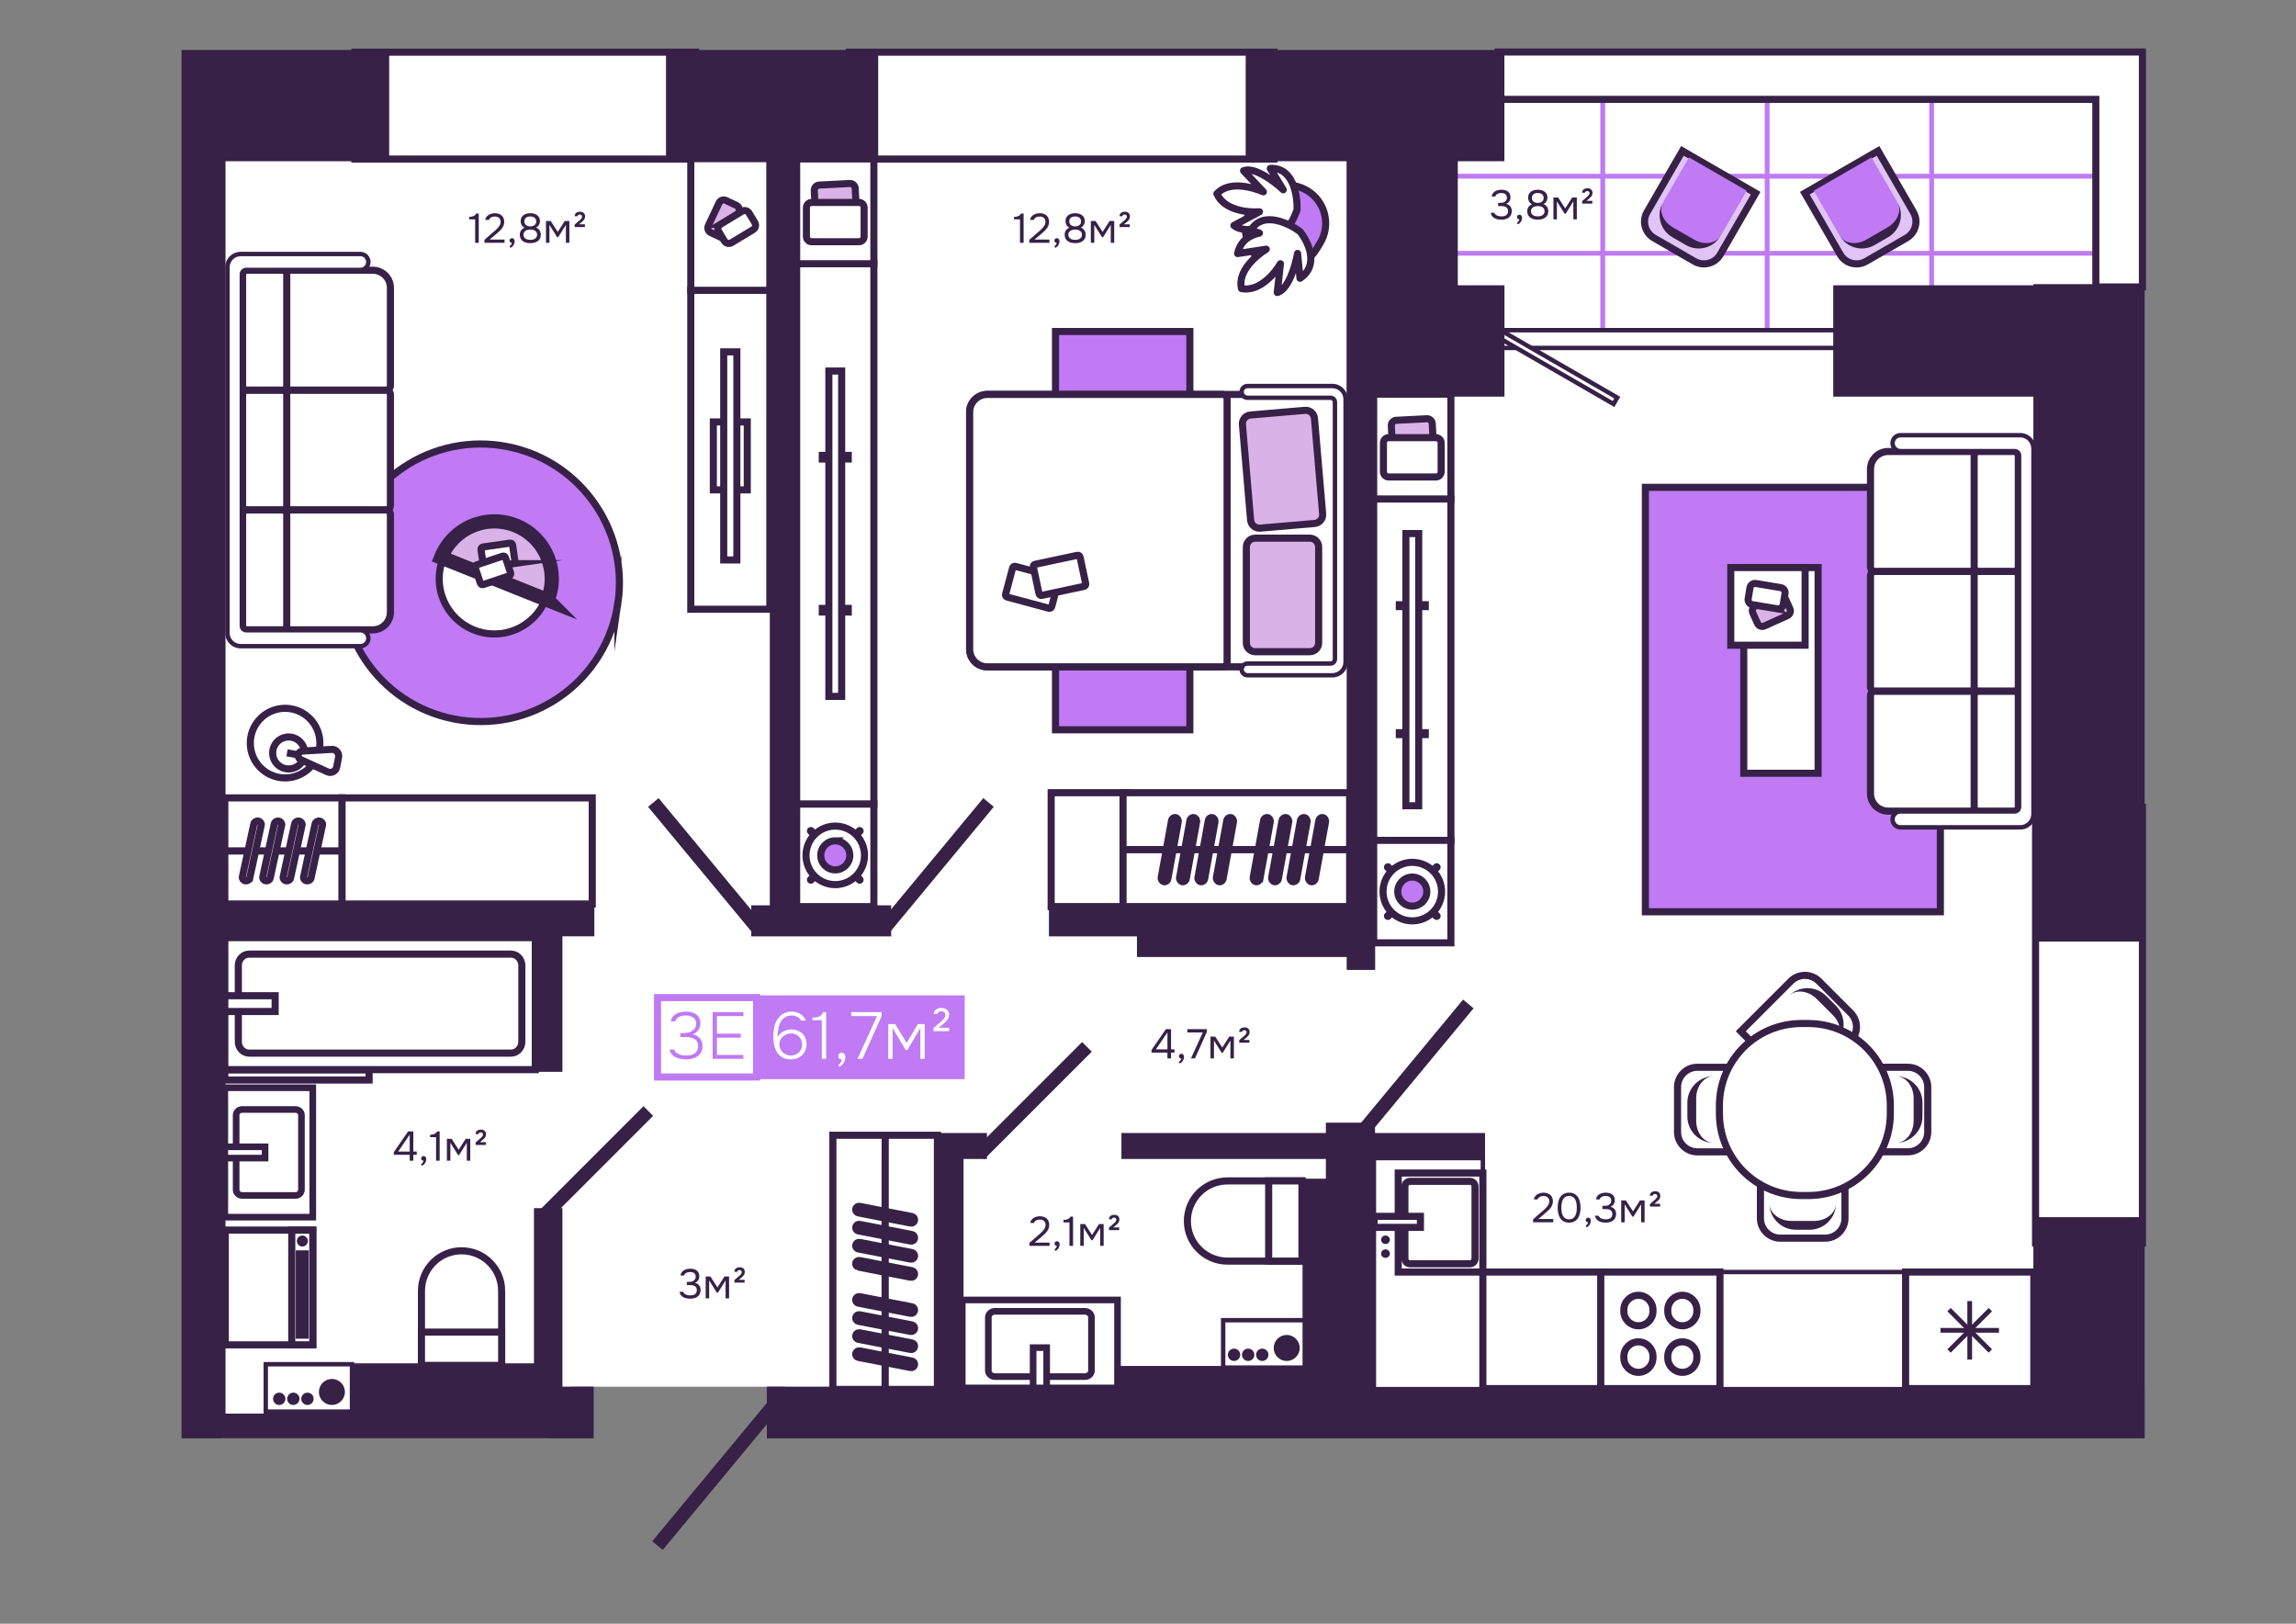 <?xml version="1.0" encoding="UTF-8"?>
<!DOCTYPE svg PUBLIC "-//W3C//DTD SVG 1.1//EN" "http://www.w3.org/Graphics/SVG/1.1/DTD/svg11.dtd">
<!-- Creator: CorelDRAW 2020 (64-Bit) -->
<svg xmlns="http://www.w3.org/2000/svg" xml:space="preserve" width="297mm" height="210mm" version="1.1" style="shape-rendering:geometricPrecision; text-rendering:geometricPrecision; image-rendering:optimizeQuality; fill-rule:evenodd; clip-rule:evenodd"
viewBox="0 0 29700 21000"
 xmlns:xlink="http://www.w3.org/1999/xlink"
 xmlns:xodm="http://www.corel.com/coreldraw/odm/2003">
 <rect x="0" y="0" width="29700" height="21000" fill="#808080" stroke="none"/>
 <defs>
  <style type="text/css">
   <![CDATA[
    .str9 {stroke:#372147;stroke-width:53.94;stroke-miterlimit:22.926}
    .str2 {stroke:#372147;stroke-width:53.94;stroke-miterlimit:22.926}
    .str6 {stroke:#372147;stroke-width:85.75;stroke-miterlimit:22.926}
    .str1 {stroke:#372147;stroke-width:91.7;stroke-miterlimit:22.926}
    .str0 {stroke:#BF7AF4;stroke-width:91.7;stroke-miterlimit:22.926}
    .str7 {stroke:#372147;stroke-width:91.8;stroke-miterlimit:22.926}
    .str5 {stroke:#372147;stroke-width:184.05;stroke-miterlimit:22.926}
    .str8 {stroke:#372147;stroke-width:61.2;stroke-miterlimit:22.926}
    .str3 {stroke:#372147;stroke-width:92.03;stroke-miterlimit:22.926}
    .str4 {stroke:#372147;stroke-width:92.03;stroke-linejoin:round;stroke-miterlimit:22.926}
    .fil4 {fill:none}
    .fil1 {fill:none;fill-rule:nonzero}
    .fil3 {fill:#372147}
    .fil7 {fill:white}
    .fil2 {fill:#372147;fill-rule:nonzero}
    .fil5 {fill:#BF7AF4;fill-rule:nonzero}
    .fil8 {fill:#D9B2E7;fill-rule:nonzero}
    .fil9 {fill:#E0C4F6;fill-rule:nonzero}
    .fil11 {fill:#FDFEFF;fill-rule:nonzero}
    .fil0 {fill:white;fill-rule:nonzero}
    .fil10 {fill:#372147;fill-rule:nonzero}
    .fil6 {fill:#D9B2E7;fill-rule:nonzero}
   ]]>
  </style>
   <clipPath id="id0">
    <path d="M1943.24 282.5l26373.67 0 0 20279.36 -26373.67 0 0 -20279.36z"/>
   </clipPath>
 </defs>
 <g id="Слой_x0020_1">
  <g>
  </g>
  <g style="clip-path:url(#id0)">
   <g>
    <polygon class="fil0" points="15892.27,18501.29 27694.09,18374.71 27694.09,4569.76 27694.09,3960.35 27692.61,685.72 18511.57,685.72 18453.12,685.72 2868.63,685.72 2868.63,18598.98 7101.98,18598.98 7389.46,17934.55 10151.76,17934.55 10585.69,18509.99 "/>
    <rect class="fil1 str0" transform="matrix(1.64341E-14 -0.621 0.621 1.64341E-14 22858.2 2278.78)" width="1601.93" height="3428.29"/>
    <rect class="fil1 str0" transform="matrix(1.64341E-14 -0.621 0.621 1.64341E-14 22858.2 3275.3)" width="1601.93" height="3428.29"/>
    <rect class="fil1 str0" transform="matrix(1.64341E-14 -0.621 0.621 1.64341E-14 22858.2 4271.83)" width="1601.93" height="3428.29"/>
    <rect class="fil1 str0" transform="matrix(1.64341E-14 -0.621 0.621 1.64341E-14 18603.7 2278.78)" width="1601.93" height="3428.29"/>
    <rect class="fil1 str0" transform="matrix(1.64341E-14 -0.621 0.621 1.64341E-14 18603.7 3275.3)" width="1601.93" height="3428.29"/>
    <rect class="fil1 str0" transform="matrix(1.64341E-14 -0.621 0.621 1.64341E-14 18603.7 4271.83)" width="1601.93" height="3428.29"/>
    <rect class="fil1 str0" transform="matrix(1.64341E-14 -0.621 0.621 1.64341E-14 24985.6 2278.78)" width="1601.93" height="3428.29"/>
    <rect class="fil1 str0" transform="matrix(1.64341E-14 -0.621 0.621 1.64341E-14 24985.6 3275.29)" width="1601.93" height="3428.29"/>
    <rect class="fil1 str0" transform="matrix(1.64341E-14 -0.621 0.621 1.64341E-14 24985.6 4271.82)" width="1601.93" height="3428.29"/>
    <rect class="fil1 str0" transform="matrix(1.64341E-14 -0.621 0.621 1.64341E-14 20730.9 2278.79)" width="1601.93" height="3428.29"/>
    <rect class="fil1 str0" transform="matrix(1.64341E-14 -0.621 0.621 1.64341E-14 20730.9 3275.3)" width="1601.93" height="3428.29"/>
    <rect class="fil1 str0" transform="matrix(1.64341E-14 -0.621 0.621 1.64341E-14 20730.9 4271.83)" width="1601.93" height="3428.29"/>
    <rect class="fil1 str1" transform="matrix(2.71237E-08 -0.621 -0.621 -2.71237E-08 23784 4500.31)" width="371.65" height="7012.91"/>
    <rect class="fil0 str1" transform="matrix(0.31 -0.537 -0.537 -0.31 20872.1 5225.48)" width="154.69" height="2813.21"/>
    <rect class="fil1 str1" x="26331.08" y="10441.59" width="1382.38" height="5634.43"/>
    <polygon class="fil1 str1" points="12725.42,10386.92 11443.68,11933.16 11508.86,11987.18 12790.44,10440.94 "/>
    <polygon class="fil1 str1" points="8513.09,10386.92 9794.67,11933.16 9729.49,11987.18 8447.92,10440.94 "/>
    <path class="fil2 str2" d="M16644.33 17292.18c77.89,0 141.41,63.52 141.41,141.41 0,77.88 -63.52,141.41 -141.41,141.41 -77.89,0 -141.41,-63.53 -141.41,-141.41 0,-77.89 63.52,-141.41 141.41,-141.41z"/>
    <path class="fil2 str2" d="M16327.91 17469.07c29.17,0 52.96,23.79 52.96,52.96 0,29.17 -23.79,52.97 -52.96,52.97 -29.17,0 -52.96,-23.8 -52.96,-52.97 0,-29.17 23.79,-52.96 52.96,-52.96z"/>
    <path class="fil2 str2" d="M16145.5 17469.07c29.17,0 52.97,23.79 52.97,52.96 0,29.17 -23.8,52.97 -52.97,52.97 -29.17,0 -52.96,-23.8 -52.96,-52.97 0,-29.17 23.79,-52.96 52.96,-52.96z"/>
    <path class="fil2 str2" d="M15962.94 17469.07c29.17,0 52.96,23.79 52.96,52.96 0,29.17 -23.79,52.97 -52.96,52.97 -29.17,0 -52.96,-23.8 -52.96,-52.97 0,-29.17 23.79,-52.96 52.96,-52.96z"/>
    <rect class="fil1 str1" transform="matrix(-2.71237E-08 -0.621 -0.621 2.71237E-08 16904.2 17688)" width="987.13" height="1742.31"/>
    <polygon class="fil1 str1" points="13997.81,13541.95 12672.39,14867.36 12732.16,14927.29 14057.57,13601.87 "/>
    <polygon class="fil1 str1" points="8323.79,14372.03 6998.38,15697.45 7058.14,15757.21 8383.56,14431.79 "/>
    <polygon class="fil1 str1" points="9953.76,18175.23 8501.27,19927.68 8566.45,19981.52 10018.94,18229.25 "/>
    <rect class="fil1 str1" x="10986.61" y="674.65" width="5493.71" height="1382.38"/>
    <rect class="fil1 str1" x="4590.54" y="674.65" width="4406.39" height="1382.38"/>
    <path class="fil3" d="M5034.48 646.2l-2686.3 0 0 1439.28 0.33 0 0 16196.63 0 187.33 0 132.98 2518.34 0 1868.19 0 944.52 0 0 -668.37 -404.37 0 0 -2309.01 -368.09 0 0 2007.58 -2376.82 0 0 649.49 -1613.05 0 0 -6172.62 3989.87 0 0 1753.1 368.09 0 0 -1753.1 413.23 0 0 -401.25 -4771.19 0 0 -9622.76 2117.25 0 0 -1439.28zm3580.57 0l2745.07 0 0 1439.28 -1034 0 0 9623.41 1201.46 0 0 401.26 -1809.42 0 0 -401.26 239.7 0 0 -9623.41 -1342.81 0 0 -1439.28zm7498.36 0l3346.62 0 0 1439.28 -602.7 0 0 1604.65 603.69 0 0 1439.27 -1672.82 0 0 7415.32 -368.25 0 0 -167.29 -2713.05 0 0 -267.28 -1138.25 0 0 -401.26 1138.25 0 671.16 0 2041.89 0 0 -6579.49 -1.64 0 0 -600.73 0 -838.54 0 -1604.65 -1304.9 0 0 -1439.28zm10189.26 11531.59l1439.19 0 0 -8502.58 -1439.19 0 0 14.92 -2588.6 0 0 1439.27 2588.6 0 0 7048.39zm-16383.22 6424.63l17823.56 0 0 -668.37 -1.15 0 0 -2192.6 -1439.19 0 0 2192.6 -8516.11 0 0 -2944.54 1423.27 0 0 -336.07 -1423.27 0 0 -133.48 -635.86 0 0 133.48 -2644.43 0 0 336.07 2644.43 0 0 254.64 -301.76 0 0 2422.46 -2410.15 0 0 267.44 -1975.06 0 0 -2944.54 302.74 0 0 -336.07 -368.25 0 -302.75 0 0 3280.61 -2176.02 0 0 668.37z"/>
    <polygon class="fil4 str1" points="18931.87,12992.77 17650.29,14539.01 17715.3,14593.02 18996.88,13046.79 "/>
    <polygon class="fil4 str1" points="27110.76,1313.71 27110.76,3711.34 27713.46,3711.34 27713.46,672.72 19377.45,672.72 19377.45,1285.26 27082.19,1285.26 27110.76,1285.26 "/>
    <rect class="fil0 str1" x="10305.27" y="3405.33" width="998.87" height="6994.65"/>
    <rect class="fil0 str1" x="10305.27" y="10400.06" width="998.87" height="1325.46"/>
    <rect class="fil2" x="10590.77" y="5843.92" width="427.71" height="138.5"/>
    <rect class="fil2" x="10590.77" y="7822.93" width="427.71" height="138.5"/>
    <rect class="fil0 str1" x="10721.79" y="4798.7" width="165.67" height="4207.93"/>
    <path class="fil2" d="M10452.86 11342.61l631.67 -631.67c19.87,-19.86 52.07,-19.86 71.92,-0.01l-0.01 0.01c19.87,19.84 19.87,52.05 0.01,71.91l-631.67 631.67c-19.85,19.85 -52.06,19.85 -71.91,-0.01l-0.01 0.01c-19.85,-19.86 -19.85,-52.07 0.01,-71.92z"/>
    <path class="fil2" d="M10524.78 10711.01l631.66 631.67c19.87,19.86 19.87,52.06 0.02,71.92l-0.02 0c-19.84,19.85 -52.04,19.85 -71.9,0l-631.68 -631.67c-19.85,-19.85 -19.85,-52.06 0.01,-71.92l-0.01 0c19.87,-19.85 52.07,-19.85 71.93,0z"/>
    <path class="fil0 str1" d="M10804.52 10684.09l0 0c209.05,-0.01 378.58,169.52 378.58,378.57l0 0.01c0,209.03 -169.53,378.56 -378.58,378.56l0 0.02c-209.04,-0.02 -378.57,-169.55 -378.57,-378.59l-0.01 0.01c0.01,-209.06 169.54,-378.59 378.58,-378.59z"/>
    <path class="fil5 str1" d="M10804.64 10874.7l0 0c103.77,-0.01 187.93,84.14 187.93,187.91l-0.01 0.01c0.01,103.76 -84.15,187.92 -187.92,187.92l0 0c-103.77,0 -187.92,-84.16 -187.92,-187.93l-0.01 0.01c0.01,-103.78 84.16,-187.93 187.93,-187.93z"/>
    <path class="fil5 str3" d="M17074.19 3148.19c143.66,-231.72 72.24,-536.01 -159.58,-679.63 -231.66,-143.63 -535.88,-72.21 -679.54,159.52l-49.91 80.44c-143.65,231.72 -72.24,536 159.58,679.62 231.66,143.62 536.05,72.21 679.54,-159.52l49.91 -80.43z"/>
    <path class="fil0 str4" d="M16262.49 3081.93c281.4,114.3 466.92,-208.87 515.85,-371.03 5.25,-168.99 -43.18,-551.02 -346.42,-532.41l167.63 276.08c-112.14,-105.57 -372.03,-302.67 -513.55,-246.45l256.61 273.03c-133.31,-57.33 -444.44,-149.62 -601.39,24.69 93.26,215.7 405.85,245.32 550.49,233.17l-330.49 177.35c116.4,98.35 380.24,41.38 520.28,-23.17l-219.01 188.74z"/>
    <path class="fil0 str4" d="M16816.26 3599.14c253.82,-167.08 105.41,-473.16 -0.49,-605.31 -136.43,-100.27 -478.74,-276.85 -635.04,-16.33l110.82 36.84c-150.72,32.65 -248.57,116.58 -282.55,265.06l370.55 -56.59c-122.97,77.1 -375.15,281.03 -320.31,509.63 230.51,45.19 431.95,-195.57 503.86,-321.64l-41.04 372.53c146.93,-40.25 236.25,-353.94 262.52,-505.83l31.68 321.64z"/>
    <polygon class="fil0 str3" points="14598.38,11725.31 14598.38,10252.46 13597.38,10252.46 13597.38,11725.31 "/>
    <polygon class="fil0 str3" points="17458.37,11725.31 17458.37,10252.46 14527.12,10252.46 14527.12,11725.31 "/>
    <polygon class="fil0 str3" points="17427.01,10989.63 17427.01,10987.82 14532.87,10987.82 14532.87,10989.63 "/>
    <path class="fil0 str3" d="M17012.3 11366.25l133.96 -736.83c4.76,-25.28 -10.84,-49.91 -34.48,-54.84 -23.8,-4.93 -46.78,11.66 -51.38,37.11l-133.97 736.66c-4.6,25.45 10.83,49.92 34.64,54.84 23.64,4.93 46.63,-11.65 51.23,-36.94z"/>
    <path class="fil0 str3" d="M16774.07 11366.25l133.97 -736.83c4.6,-25.28 -10.84,-49.91 -34.64,-54.84 -23.64,-4.93 -46.63,11.66 -51.23,37.11l-134.13 736.66c-4.59,25.45 10.84,49.92 34.64,54.84 23.64,4.93 46.63,-11.65 51.39,-36.94z"/>
    <path class="fil0 str3" d="M16536.18 11366.25l134.13 -736.83c4.6,-25.28 -10.84,-49.91 -34.64,-54.84 -23.65,-4.93 -46.63,11.66 -51.39,37.11l-133.97 736.66c-4.6,25.45 10.84,49.92 34.64,54.84 23.65,4.93 46.63,-11.65 51.23,-36.94z"/>
    <path class="fil0 str3" d="M16297.3 11366.25l134.13 -736.83c4.6,-25.28 -10.84,-49.91 -34.65,-54.84 -23.8,-4.93 -46.78,11.66 -51.38,37.11l-133.97 736.66c-4.6,25.45 10.83,49.92 34.64,54.84 23.65,4.93 46.63,-11.65 51.23,-36.94z"/>
    <path class="fil0 str3" d="M15821.34 11366.25l134.13 -736.83c4.6,-25.28 -10.99,-49.91 -34.63,-54.84 -23.81,-4.93 -46.8,11.66 -51.4,37.11l-133.97 736.66c-4.59,25.45 10.84,49.92 34.65,54.84 23.64,4.93 46.62,-11.65 51.22,-36.94z"/>
    <path class="fil0 str3" d="M15582.46 11366.25l133.97 -736.83c4.6,-25.28 -10.83,-49.91 -34.64,-54.84 -23.64,-4.93 -46.63,11.66 -51.23,37.11l-134.13 736.66c-4.6,25.45 11,49.92 34.65,54.84 23.8,4.93 46.78,-11.65 51.38,-36.94z"/>
    <path class="fil0 str3" d="M15344.73 11366.25l133.97 -736.83c4.76,-25.28 -10.84,-49.91 -34.48,-54.84 -23.8,-4.93 -46.79,11.66 -51.38,37.11l-133.97 736.66c-4.6,25.45 10.83,49.92 34.47,54.84 23.81,4.93 46.8,-11.65 51.39,-36.94z"/>
    <path class="fil0 str3" d="M15107 11366.25l134.13 -736.83c4.6,-25.28 -11,-49.91 -34.64,-54.84 -23.8,-4.93 -46.79,11.66 -51.39,37.11l-133.97 736.66c-4.59,25.45 10.84,49.92 34.65,54.84 23.64,4.93 46.62,-11.65 51.22,-36.94z"/>
    <polygon class="fil0 str3" points="10773.83,17970.01 12126.01,17970.01 12126.01,14682.66 10773.83,14682.66 "/>
    <polygon class="fil0 str3" points="11449.27,17962.46 11450.9,17962.46 11450.9,14704.5 11449.27,15123.32 "/>
    <path class="fil0 str3" d="M11103.5 17555.62l676.42 131.51c23.31,4.6 45.8,-10.67 50.4,-33.99 4.44,-23.31 -10.67,-45.8 -33.99,-50.23l-676.57 -131.51c-23.15,-4.6 -45.81,10.67 -50.24,33.82 -4.6,23.31 10.67,45.97 33.98,50.4z"/>
    <path class="fil0 str3" d="M11103.5 17321.83l676.42 131.51c23.31,4.59 45.8,-10.67 50.4,-33.98 4.44,-23.32 -10.67,-45.81 -33.99,-50.25l-676.57 -131.5c-23.15,-4.6 -45.81,10.67 -50.24,33.98 -4.6,23.15 10.67,45.81 33.98,50.24z"/>
    <path class="fil0 str3" d="M11103.5 17088.7l676.42 131.51c23.31,4.43 45.8,-10.68 50.4,-33.99 4.44,-23.31 -10.67,-45.8 -33.99,-50.4l-676.57 -131.51c-23.15,-4.43 -45.81,10.67 -50.24,33.99 -4.6,23.31 10.67,45.8 33.98,50.4z"/>
    <path class="fil0 str3" d="M11103.5 16854.25l676.42 131.51c23.31,4.6 45.8,-10.68 50.4,-33.99 4.44,-23.14 -10.67,-45.8 -33.99,-50.24l-676.41 -131.5c-23.31,-4.6 -45.97,10.67 -50.4,33.98 -4.6,23.32 10.67,45.81 33.98,50.24z"/>
    <path class="fil0 str3" d="M11103.5 16387.33l676.42 131.51c23.31,4.43 45.8,-10.68 50.4,-33.99 4.44,-23.31 -10.67,-45.81 -33.99,-50.4l-676.41 -131.35c-23.31,-4.59 -45.97,10.67 -50.4,33.83 -4.6,23.31 10.67,45.8 33.98,50.4z"/>
    <path class="fil0 str3" d="M11103.5 16152.88l676.42 131.51c23.31,4.59 45.8,-10.68 50.4,-33.82 4.44,-23.31 -10.67,-45.98 -33.99,-50.41l-676.57 -131.5c-23.15,-4.6 -45.81,10.67 -50.24,33.98 -4.6,23.32 10.67,45.81 33.98,50.24z"/>
    <path class="fil0 str3" d="M11103.5 15919.75l676.42 131.5c23.31,4.44 45.8,-10.66 50.4,-33.98 4.44,-23.32 -10.67,-45.8 -33.99,-50.4l-676.57 -131.51c-23.15,-4.44 -45.81,10.84 -50.24,33.98 -4.6,23.32 10.67,45.81 33.98,50.41z"/>
    <path class="fil0 str3" d="M11103.5 15686.61l676.42 131.51c23.31,4.43 45.8,-10.67 50.4,-33.98 4.44,-23.32 -10.67,-45.81 -33.99,-50.41l-676.41 -131.5c-23.31,-4.44 -45.97,10.67 -50.4,33.98 -4.6,23.32 10.67,45.81 33.98,50.4z"/>
    <polygon class="fil0 str3" points="7661.01,11691.82 7661.01,10319.45 4422.91,10319.45 4422.91,11691.82 "/>
    <polygon class="fil0 str3" points="4423.08,11691.82 4423.08,10319.45 2908.03,10319.45 2908.03,11691.82 "/>
    <polygon class="fil0 str3" points="4372.18,11006.37 4372.18,11004.57 2933.32,11004.57 2933.32,11006.37 "/>
    <path class="fil0 str3" d="M4022.97 11357.39l148.75 -686.6c5.09,-23.64 -12.15,-46.46 -38.42,-51.06 -26.27,-4.6 -51.88,10.84 -56.97,34.48l-148.75 686.59c-5.09,23.64 12.15,46.47 38.42,51.06 26.43,4.6 51.88,-10.83 56.97,-34.47z"/>
    <path class="fil0 str3" d="M3758.64 11357.39l148.59 -686.6c5.09,-23.64 -11.99,-46.46 -38.43,-51.06 -26.26,-4.6 -51.71,10.84 -56.8,34.48l-148.74 686.59c-5.1,23.64 11.98,46.47 38.41,51.06 26.27,4.6 51.72,-10.83 56.97,-34.47z"/>
    <path class="fil0 str3" d="M3494.97 11357.39l148.59 -686.6c5.09,-23.64 -11.99,-46.46 -38.43,-51.06 -26.26,-4.6 -51.71,10.84 -56.8,34.48l-148.75 686.59c-5.09,23.64 11.99,46.47 38.42,51.06 26.27,4.6 51.72,-10.83 56.97,-34.47z"/>
    <path class="fil0 str3" d="M3230.48 11357.39l148.75 -686.6c5.09,-23.64 -11.99,-46.46 -38.42,-51.06 -26.27,-4.6 -51.72,10.84 -56.97,34.48l-148.58 686.59c-5.09,23.64 11.98,46.47 38.42,51.06 26.26,4.6 51.71,-10.83 56.8,-34.47z"/>
    <rect class="fil0 str1" x="8935.69" y="3751.81" width="1022.48" height="4127.68"/>
    <rect class="fil0 str1" x="8935.69" y="2052" width="1022.48" height="1702.64"/>
    <rect class="fil1 str1" x="9227.44" y="5457.03" width="438.84" height="878.78"/>
    <rect class="fil0 str1" x="9361.73" y="4550.78" width="169.98" height="2691.27"/>
    <path class="fil5 str3" d="M7993.31 7799.16c-144.81,980.67 -1056.99,1658.35 -2037.63,1513.71 -980.8,-144.64 -1658.53,-1056.93 -1513.73,-2037.61 144.65,-980.68 1056.82,-1658.41 2037.63,-1513.74 980.63,144.68 1658.36,1056.95 1513.73,2037.64z"/>
    <path class="fil0 str3" d="M6395.19 6771.61c394.19,0 713.69,319.56 713.69,713.75 0,394.21 -319.5,713.77 -713.69,713.77 -394.19,0 -713.69,-319.56 -713.69,-713.77 0,-394.19 319.5,-713.75 713.69,-713.75z"/>
    <path class="fil6 str5" d="M7084.41 7761.11c73.22,-182.77 70.76,-387.13 -6.89,-568.12 -77.49,-180.95 -223.78,-323.69 -406.51,-396.79 -182.89,-73.15 -387.14,-70.68 -568.06,6.87 -181.08,77.54 -323.75,223.79 -396.98,406.56l689.22 275.74 689.22 275.74z"/>
    <path class="fil0 str3" d="M6636.36 7290.58l-351.83 50.17c-15.59,2.24 -30.05,-8.62 -32.34,-24.23l-29.88 -209.47c-2.13,-15.62 8.7,-30.07 24.29,-32.29l351.84 -50.16c15.6,-2.23 30.04,8.62 32.18,24.23l29.88 209.46c2.3,15.61 -8.54,30.08 -24.14,32.29z"/>
    <path class="fil0 str3" d="M6587.27 7447.84l-336.89 112.92c-14.94,5 -31.19,-3.06 -36.12,-18l-67.31 -200.62c-4.93,-14.96 3.12,-31.13 18.06,-36.15l336.89 -112.91c14.95,-5.02 31.2,3.04 36.12,17.99l67.32 200.61c4.92,14.96 -3.12,31.15 -18.07,36.16z"/>
    <path class="fil0 str3" d="M3521.41 6595.96l1471.69 0c31.52,0 57.14,-25.56 57.14,-57.1l0 -1436.04c0,-31.54 -25.62,-57.1 -57.14,-57.1l-1471.69 0c-31.52,0 -57.14,25.56 -57.14,57.1l0 1436.04c0,31.54 25.62,57.1 57.14,57.1z"/>
    <path class="fil0 str3" d="M5050.24 7917.8c0,126.12 -102.13,228.38 -228.21,228.38l-1300.62 0c-31.52,0 -56.98,-25.56 -56.98,-57.08l0 -1436.02c0,-31.56 25.46,-57.12 56.98,-57.12l1471.85 0c31.53,0 56.98,25.56 56.98,57.12l0 1264.72z"/>
    <path class="fil0 str3" d="M5050.24 4988.12c0,31.51 -25.45,57.07 -56.98,57.07l-1471.85 0c-31.52,0 -56.98,-25.56 -56.98,-57.07l0 -1436.03c0,-31.56 25.46,-57.12 56.98,-57.12l1300.62 0c126.08,0 228.21,102.27 228.21,228.42l0 1264.73z"/>
    <path class="fil0 str3" d="M3195.34 6595.96l456.75 0c31.69,0 57.14,-25.58 57.14,-57.1l0 -1436.04c0,-31.54 -25.45,-57.1 -57.14,-57.1l-456.75 0c-31.52,0 -57.13,25.56 -57.13,57.1l0 1436.04c0,31.52 25.61,57.1 57.13,57.1z"/>
    <path class="fil0 str3" d="M3195.34 5045.21l456.75 0c31.69,0 57.14,-25.58 57.14,-57.12l0 -1436.02c0,-31.54 -25.45,-57.1 -57.14,-57.1l-456.75 0c-31.52,0 -57.13,25.56 -57.13,57.1l0 1436.02c0,31.54 25.61,57.12 57.13,57.12z"/>
    <path class="fil0 str3" d="M3195.34 8146.18l456.75 0c31.69,0 57.14,-25.56 57.14,-57.1l0 -1436.03c0,-31.55 -25.45,-57.1 -57.14,-57.1l-456.75 0c-31.52,0 -57.13,25.55 -57.13,57.1l0 1436.03c0,31.54 25.61,57.1 57.13,57.1z"/>
    <path class="fil7" d="M2942.19 8185.78c0,94.6 76.67,171.31 171.23,171.31l1548.7 0c56.48,0 102.77,-46.05 102.77,-102.91 0,-56.81 -46.29,-102.88 -102.77,-102.88l-1476.62 0c-31.53,0 -56.97,-25.59 -56.97,-57.11l0 -4546.21c0,-31.52 25.44,-57.12 56.97,-57.12l1476.62 0c56.48,0 102.77,-46.02 102.77,-102.79 0,-56.77 -46.29,-102.84 -102.77,-102.84l-1548.7 0c-94.56,0 -171.23,76.72 -171.23,171.35l0 4729.2z"/>
    <path class="fil2" d="M4662.12 8328.54l-1548.7 0 0 57.1 1548.7 0 0 -57.1zm0 -205.8l-1476.46 0 0 57.11 1476.46 0 0 -57.11zm-1476.46 0c-15.92,0 -28.57,-12.79 -28.57,-28.55l-57.29 0c0,47.32 38.41,85.66 85.86,85.66l0 -57.11zm-28.57 -28.55l0 -4546.21 -57.29 0 0 4546.21 57.29 0zm0 -4546.21c0,-15.76 12.65,-28.57 28.57,-28.57l0 -57.06c-47.45,0 -85.86,38.32 -85.86,85.63l57.29 0zm28.57 -28.57l1476.46 0 0 -57.06 -1476.46 0 0 57.06zm-72.24 -205.63l1548.7 0 0 -57.07 -1548.7 0 0 57.07zm-142.83 4872l0 -4729.21 -57.3 0 0 4729.21 57.3 0zm142.83 -4929.07c-110.49,0 -200.13,89.47 -200.13,199.86l57.3 0c0,-78.87 63.86,-142.79 142.83,-142.79l0 -57.07zm1680.04 131.36c0,-72.58 -58.77,-131.36 -131.34,-131.36l0 57.07c41.05,0 74.04,33.26 74.04,74.29l57.3 0zm-131.34 131.34c72.57,0 131.34,-58.82 131.34,-131.34l-57.3 0c0,41.01 -32.99,74.28 -74.04,74.28l0 57.06zm131.34 4734.77c0,-72.58 -58.77,-131.44 -131.34,-131.44l0 57.11c41.05,0 74.04,33.27 74.04,74.33l57.3 0zm-1680.04 74.36c-78.97,0 -142.83,-63.92 -142.83,-142.76l-57.3 0c0,110.4 89.64,199.86 200.13,199.86l0 -57.1zm1548.7 57.1c72.57,0 131.34,-58.86 131.34,-131.46l-57.3 0c0,41.08 -32.99,74.36 -74.04,74.36l0 57.1z"/>
    <path class="fil0 str3" d="M3328.01 9340.45c-149.25,198.65 -109.35,480.88 89.31,630.28 198.82,149.41 480.87,109.35 630.27,-89.31 149.41,-198.82 109.51,-480.88 -89.31,-630.28 -198.65,-149.41 -480.87,-109.51 -630.27,89.31z"/>
    <path class="fil0 str3" d="M3561.79 9623.98c-63.37,95.07 -37.43,223.45 57.63,286.67 95.06,63.2 223.45,37.43 286.65,-57.63 63.22,-95.23 37.44,-223.45 -57.62,-286.66 -95.22,-63.37 -223.45,-37.43 -286.66,57.62z"/>
    <path class="fil0 str3" d="M4355.43 9920l23.81 -126.42c10.18,-54.67 -33.49,-104.91 -89.15,-101.46l-378.59 21.67c-26.77,1.48 -49.1,20.85 -53.86,47.12 -4.93,26.6 8.7,52.71 33,63.71l345.11 157.61c50.56,23.14 109.5,-7.56 119.68,-62.23z"/>
    <line class="fil1 str3" x1="3859.12" y1="9762.72" x2="3712.84" y2= "9736.62" />
    <path class="fil8 str1" d="M9162.49 2919.14l138.52 -294.78c15.73,-33.46 55.61,-47.84 89.07,-32.12l134.84 63.37c33.46,15.72 47.85,55.6 32.12,89.05l-138.53 294.79c-15.72,33.46 -55.6,47.84 -89.05,32.12l-134.86 -63.37c-33.44,-15.73 -47.83,-55.61 -32.11,-89.06z"/>
    <path class="fil0 str1" d="M9318.87 2901.25l278.77 -168.45c31.65,-19.12 72.81,-8.97 91.93,22.67l74.33 123.03c19.13,31.64 8.98,72.8 -22.66,91.92l-278.77 168.45c-31.63,19.12 -72.79,8.97 -91.91,-22.67l-74.35 -123.03c-19.12,-31.63 -8.96,-72.8 22.68,-91.91z"/>
    <polygon class="fil0 str6" points="4045.96,14068.31 2908.03,14068.31 2908.03,15741.94 4045.96,15741.94 "/>
    <path class="fil0 str6" d="M3821.03 14349.38l-688.07 0c-43.35,0 -78.32,32.51 -78.32,72.73l0 966.35c0,40.23 34.97,72.74 78.32,72.74l688.07 0c43.18,0 78.32,-32.51 78.32,-72.74l0 -966.35c0,-40.22 -35.14,-72.73 -78.32,-72.73z"/>
    <polygon class="fil0 str6" points="3429.14,14832.06 2908.03,14832.06 2908.03,14978.18 3429.14,14978.18 "/>
    <polygon class="fil0 str6" points="12447.31,16812.88 12447.31,17950.97 14455.71,17950.97 14455.71,16812.88 "/>
    <path class="fil0 str6" d="M12784.7 17037.97l0 688.07c0,43.34 39.07,78.31 87.33,78.31l1159.43 0c48.27,0 87.35,-34.97 87.35,-78.31l0 -688.07c0,-43.18 -39.08,-78.32 -87.35,-78.32l-1159.43 0c-48.26,0 -87.33,35.14 -87.33,78.32z"/>
    <polygon class="fil0 str6" points="13363.92,17429.69 13363.92,17950.97 13539.26,17950.97 13539.26,17429.69 "/>
    <path class="fil0 str7" d="M6488.93 16695.65l0 962.75 -1037.11 0 0 -962.75c0,-286.49 232.48,-518.64 518.8,-518.64 286.33,0 518.31,232.15 518.31,518.64z"/>
    <polygon class="fil0 str7" points="5451.82,17228.42 6488.93,17228.42 6488.93,17659.22 5451.82,17659.22 "/>
    <path class="fil0 str7" d="M15877.98 15273.21l962.75 0 0 1037.12 -962.75 0c-286.49,0 -518.64,-232.32 -518.64,-518.64 0,-286.33 232.15,-518.48 518.64,-518.48z"/>
    <polygon class="fil0 str7" points="16410.91,16310.33 16410.91,15273.21 16841.55,15273.21 16841.55,16310.33 "/>
    <polygon class="fil0 str3" points="6924.5,13834.02 2908.03,13834.02 2908.03,12126.89 6924.5,12126.89 "/>
    <path class="fil0 str3" d="M6609.28 13620.42l-3385.37 0c-77.82,0 -141.03,-65.67 -141.03,-146.45l0 -987.85c0,-80.78 63.21,-146.29 141.03,-146.29l3385.37 0c77.82,0 141.03,65.51 141.03,146.29l0 987.85c0,80.78 -63.21,146.45 -141.03,146.45z"/>
    <polygon class="fil0 str3" points="3559.17,13082.25 2908.03,13082.25 2908.03,12878.17 3559.17,12878.17 "/>
    <polygon class="fil0 str3" points="2914.11,17393.58 4046.12,17393.58 4046.12,15909.24 2914.11,15909.24 "/>
    <polygon class="fil0 str3" points="4046.12,17393.08 4046.12,15910.06 3774.24,15910.06 3774.24,17393.08 "/>
    <polygon class="fil0 str3" points="3948.11,17267.82 3948.11,16217.24 3872.09,16217.24 3872.09,17267.82 "/>
    <circle class="fil2" cx="3911.33" cy="16050.92" r="71.11"/>
    <polygon class="fil7" points="17772.11,14978.02 17772.11,16451.68 17772.11,17133.52 17772.11,17966.23 24658.42,17966.23 24658.42,16451.68 19181.59,16451.68 19181.59,14978.02 "/>
    <path class="fil2" d="M17772.11 16451.68l-28.57 0 0 0 28.57 0zm0 -1473.66l-28.57 0 0 -28.57 28.57 0 0 28.57zm0 2155.5l28.57 0 0 0 -28.57 0zm0 832.71l0 28.57 -28.57 0 0 -28.57 28.57 0zm6886.31 0l28.57 0 0 28.57 -28.57 0 0 -28.57zm0 -1514.55l0 -28.56 28.57 0 0 28.56 -28.57 0zm-5476.83 0l0 28.57 -28.57 0 0 -28.57 28.57 0zm0 -1473.66l0 -28.57 28.56 0 0 28.57 -28.56 0zm-1438.05 1473.66l0 -1473.66 57.14 0 0 1473.66 -57.14 0zm0 681.84l0 -681.84 57.14 0 0 681.84 -57.14 0zm0 832.71l0 -832.71 57.14 0 0 832.71 -57.14 0zm6914.88 28.57l-6886.31 0 0 -57.13 6886.31 0 0 57.13zm28.57 -1543.12l0 1514.55 -56.97 0 0 -1514.55 56.97 0zm-5505.4 -28.56l5476.83 0 0 57.13 -5476.83 0 0 -57.13zm28.56 -1445.1l0 1473.66 -57.13 0 0 -1473.66 57.13 0zm-1438.04 -28.57l1409.48 0 0 57.14 -1409.48 0 0 -57.14z"/>
    <polygon class="fil0 str3" points="26308.74,17959.34 24650.05,17959.34 24650.05,16451.68 26308.74,16451.68 "/>
    <polygon class="fil0 str3" points="20711.24,17959.34 19181.59,17959.34 19181.59,16451.68 20711.24,16451.68 "/>
    <path class="fil1 str8" d="M25479.32 17583.53l0 -377.94m0 0l0 -378.1m0 378.1l378.26 0 -756.2 0"/>
    <path class="fil1 str8" d="M25211.87 17472.72l267.28 -267.45m0 0l267.29 -267.29m-267.29 267.29l267.29 267.45 -534.74 -534.74"/>
    <polygon class="fil0 str3" points="18086.85,16451.85 18086.85,15171.26 19181.59,15171.26 19181.59,16451.85 "/>
    <path class="fil0 str3" d="M18173.04 16278.15l0 -932.7c0,-36.94 29.88,-66.98 66.82,-66.98l773.44 0c36.94,0 66.99,30.04 66.99,66.98l0 932.7c0,36.94 -30.05,66.99 -66.99,66.99l-773.44 0c-36.94,0 -66.82,-30.05 -66.82,-66.99z"/>
    <polygon class="fil0 str3" points="17774.41,15731.43 18373.83,15731.43 18373.83,15874.11 17774.41,15874.11 "/>
    <path class="fil2" d="M17920.2 15979.67l3.78 0c30.21,0 54.83,24.63 54.83,54.84 0,30.21 -24.62,54.67 -54.83,54.67l-3.78 0c-30.21,0 -54.67,-24.46 -54.67,-54.67 0,-30.21 24.46,-54.84 54.67,-54.84z"/>
    <path class="fil2" d="M17920.2 16158.79l3.78 0c30.21,0 54.83,24.46 54.83,54.67 0,30.21 -24.62,54.68 -54.83,54.68l-3.78 0c-30.21,0 -54.67,-24.47 -54.67,-54.68 0,-30.21 24.46,-54.67 54.67,-54.67z"/>
    <polygon class="fil0 str3" points="22248.61,17959.34 20706.81,17959.34 20706.81,16451.68 22248.61,16451.68 "/>
    <path class="fil0 str3" d="M21005.28 17560.55l0 -17.57c0,-104.09 84.23,-188.31 188.32,-188.31 104.08,0 188.47,84.22 188.47,188.31l0 17.57c0,104.09 -84.39,188.48 -188.47,188.48 -104.09,0 -188.32,-84.39 -188.32,-188.48z"/>
    <path class="fil0 str3" d="M21005.28 16958.34l0 -17.4c0,-104.09 84.23,-188.48 188.32,-188.48 104.08,0 188.47,84.39 188.47,188.48l0 17.4c0,104.09 -84.39,188.48 -188.47,188.48 -104.09,0 -188.32,-84.39 -188.32,-188.48z"/>
    <path class="fil0 str3" d="M21573.5 17560.55l0 -17.57c0,-104.09 84.39,-188.31 188.48,-188.31 103.92,0 188.31,84.22 188.31,188.31l0 17.57c0,104.09 -84.39,188.48 -188.31,188.48 -104.09,0 -188.48,-84.39 -188.48,-188.48z"/>
    <path class="fil0 str3" d="M21573.5 16958.34l0 -17.4c0,-104.09 84.39,-188.48 188.48,-188.48 103.92,0 188.31,84.39 188.31,188.48l0 17.4c0,104.09 -84.39,188.48 -188.31,188.48 -104.09,0 -188.48,-84.39 -188.48,-188.48z"/>
    <path class="fil9 str7" d="M23804.04 3291.09l-457.74 -792.58 947.32 -546.92 457.56 792.59c67.48,116.76 27.25,266.22 -89.64,333.73l-523.73 302.39c-116.89,67.52 -266.46,27.54 -333.77,-89.21z"/>
    <path class="fil5" d="M24170.81 3148.53c-130.52,75.4 -297.49,30.59 -372.85,-99.96l-335.91 -581.79 746.69 -431.08 335.91 581.78c75.35,130.57 30.7,297.58 -99.99,372.95l-273.85 158.1z"/>
    <path class="fil10" d="M24544.65 2617.48c91.12,157.85 37.1,359.65 -120.84,450.76l-175.18 101.14c-157.77,91.13 -359.55,37.03 -450.67,-120.83 59.59,103.27 213.92,126.04 344.45,50.65l273.85 -158.1c130.51,-75.39 187.98,-220.35 128.39,-323.62z"/>
    <path class="fil9 str7" d="M22252.88 3291.09l457.56 -792.58 -947.31 -546.92 -457.57 792.59c-67.47,116.76 -27.25,266.22 89.64,333.73l523.73 302.39c116.9,67.52 266.47,27.54 333.95,-89.21z"/>
    <path class="fil5" d="M21885.93 3148.53c130.53,75.4 297.5,30.59 372.85,-99.96l335.92 -581.79 -746.69 -431.08 -335.91 581.78c-75.36,130.57 -30.54,297.58 99.99,372.95l273.84 158.1z"/>
    <path class="fil10" d="M21512.1 2617.48c-91.12,157.85 -36.93,359.65 120.83,450.76l175.18 101.14c157.78,91.13 359.56,37.03 450.68,-120.83 -59.6,103.27 -213.93,126.04 -344.45,50.65l-273.86 -158.1c-130.51,-75.39 -187.98,-220.35 -128.38,-323.62z"/>
    <rect class="fil0 str1" x="10305.27" y="2055.6" width="998.87" height="1355.43"/>
    <path class="fil8 str1" d="M10596.56 2393.66l396 -20.16c36.92,-1.88 68.39,26.54 70.26,63.46l13.19 259.29c1.89,36.91 -26.52,68.37 -63.45,70.25l-396 20.16c-36.91,1.88 -68.37,-26.54 -70.25,-63.46l-13.21 -259.29c-1.86,-36.91 26.55,-68.37 63.47,-70.25z"/>
    <path class="fil0 str1" d="M10498.3 2618.17l612.7 0c36.97,0 66.95,29.98 66.95,66.94l-0.01 374.47c0.01,36.96 -29.97,66.94 -66.94,66.94l-612.7 0.01c-36.96,-0.01 -66.94,-29.99 -66.94,-66.95l0 -374.47c0,-36.96 29.98,-66.94 66.94,-66.94z"/>
    <polygon class="fil0 str3" points="4774.25,13968.16 2908.03,13968.16 2908.03,13838.13 4774.25,13838.13 "/>
    <polygon class="fil5 str3" points="15391.36,4287.48 13653.53,4287.48 13653.53,9438.79 15391.36,9438.79 "/>
    <path class="fil0 str3" d="M12543.02 5330.13c0,-126.09 102.12,-228.62 228.37,-228.62l4496.37 0c31.52,0 57.13,25.82 57.13,57.34l0 3408.67c0,31.52 -25.61,56.95 -57.13,56.95l-4496.37 0c-126.25,0 -228.37,-102.15 -228.37,-228.23l0 -3066.11z"/>
    <path class="fil0 str3" d="M12542.85 5330.13c0,-126.09 102.29,-228.62 228.54,-228.62l3044.53 0c31.53,0 57.14,25.82 57.14,57.34l0 3408.67c0,31.52 -25.61,56.95 -57.14,56.95l-3044.69 0c-126.09,0 -228.38,-102.15 -228.38,-228.23l0 -3066.11z"/>
    <path class="fil8 str3" d="M16943.18 6960.39l-706.79 0c-63.21,0 -114.27,51.12 -114.27,114.2l0 1240.17c0,63.06 51.06,114.21 114.27,114.21l706.79 0c63.04,0 114.26,-51.15 114.26,-114.21l0 -1240.17c0,-63.08 -51.22,-114.2 -114.26,-114.2z"/>
    <path class="fil8 str3" d="M16879.63 5307.01l-704.32 60.43c-62.88,5.39 -109.34,60.72 -103.92,123.55l105.89 1235.62c5.42,62.85 60.75,109.43 123.63,104.03l704.32 -60.42c62.72,-5.4 109.35,-60.71 103.93,-123.56l-105.89 -1235.63c-5.43,-62.83 -60.75,-109.4 -123.64,-104.02z"/>
    <path class="fil7" d="M17406.16 5164.18c0,-94.95 -76.67,-171.65 -171.4,-171.65l-1097.38 -0.02c-41.86,0 -75.85,34.18 -75.85,75.96 0,41.77 33.99,75.95 75.85,75.95l1073.57 0c31.52,0 57.13,25.43 57.13,56.96l0 3323.59c0,31.53 -25.61,56.96 -57.13,56.96l-1073.57 0c-41.86,0 -75.85,34.18 -75.85,75.96 0,41.77 33.99,75.96 75.85,75.96l1097.38 0c94.73,0 171.4,-76.72 171.4,-171.28l0 -3398.39z"/>
    <path class="fil2" d="M16137.38 5021.37l1097.38 0 0 -57.33 -1097.38 0 0 57.33zm0 151.52l1073.57 0 0 -56.95 -1073.57 0 0 56.95zm1073.57 0c15.76,0 28.57,12.92 28.57,28.49l57.13 0c0,-47.09 -38.42,-85.44 -85.7,-85.44l0 56.95zm28.57 28.49l0 3323.59 57.13 0 0 -3323.59 -57.13 0zm0 3323.59c0,15.57 -12.81,28.49 -28.57,28.49l0 56.95c47.28,0 85.7,-38.35 85.7,-85.44l-57.13 0zm-28.57 28.49l-1073.57 0 0 56.95 1073.57 0 0 -56.95zm23.81 151.9l-1097.38 0 0 56.96 1097.38 0 0 -56.96zm142.83 -3541.2l0 3398.41 57.13 0 0 -3398.41 -57.13 0zm-142.83 3598.16c110.49,0 199.96,-89.63 199.96,-199.75l-57.13 0c0,78.61 -64.03,142.79 -142.83,142.79l0 56.96zm-1201.79 -104.44c0,57.72 46.79,104.44 104.41,104.44l0 -56.96c-26.1,0 -47.28,-21.28 -47.28,-47.48l-57.13 0zm104.41 -104.42c-57.62,0 -104.41,46.71 -104.41,104.42l57.13 0c0,-26.2 21.18,-47.47 47.28,-47.47l0 -56.95zm-104.41 -3485c0,57.72 46.79,104.43 104.41,104.43l0 -56.95c-26.1,0 -47.28,-21.28 -47.28,-47.48l-57.13 0zm1201.79 -47.09c78.8,0 142.83,63.8 142.83,142.79l57.13 0c0,-110.51 -89.47,-200.12 -199.96,-200.12l0 57.33zm-1097.38 -57.33c-57.62,0 -104.41,46.71 -104.41,104.42l57.13 0c0,-26.2 21.18,-47.09 47.28,-47.09l0 -57.33z"/>
    <path class="fil0 str3" d="M13027.68 7721.93l541.29 145.02c15.11,4.08 30.87,-4.96 34.98,-20.2l91.44 -341.76c4.1,-15.24 -4.92,-30.89 -20.03,-34.98l-541.29 -145.02c-15.28,-4.08 -30.87,4.96 -34.98,20.2l-91.6 341.77c-4.11,15.23 4.92,30.88 20.19,34.97z"/>
    <path class="fil0 str3" d="M13474.57 7700.67l547.87 -116.95c15.43,-3.3 25.28,-18.46 21.99,-33.88l-73.88 -346.04c-3.28,-15.42 -18.38,-25.25 -33.81,-21.96l-548.03 116.95c-15.43,3.3 -25.29,18.47 -22.01,33.89l73.89 346.04c3.28,15.41 18.55,25.25 33.98,21.95z"/>
    <polygon class="fil5 str3" points="25099.57,6302.9 21283.9,6302.9 21283.9,11792.3 25099.57,11792.3 "/>
    <rect class="fil0 str1" x="17769.32" y="6453.32" width="998.87" height="4415.28"/>
    <rect class="fil0 str1" x="17769.32" y="5097.91" width="998.87" height="1355.43"/>
    <path class="fil8 str1" d="M18060.77 5435.97l396.01 -20.16c36.91,-1.88 68.37,26.54 70.25,63.46l13.2 259.29c1.88,36.91 -26.54,68.37 -63.46,70.25l-395.99 20.16c-36.92,1.88 -68.39,-26.54 -70.27,-63.46l-13.19 -259.28c-1.88,-36.92 26.53,-68.38 63.45,-70.26z"/>
    <path class="fil0 str1" d="M17962.35 5660.5l612.7 0c36.96,0 66.94,29.98 66.94,66.94l0 374.47c0,36.96 -29.98,66.94 -66.95,66.94l-612.69 0c-36.97,0 -66.95,-29.98 -66.95,-66.94l0.01 -374.47c-0.01,-36.96 29.97,-66.94 66.93,-66.94z"/>
    <rect class="fil0 str1" x="17769.32" y="10868.63" width="998.87" height="1325.46"/>
    <rect class="fil2" x="18054.99" y="7775.25" width="427.71" height="115.86"/>
    <rect class="fil2" x="18054.99" y="9430.75" width="427.71" height="115.86"/>
    <rect class="fil0 str1" x="18186.01" y="6900.86" width="165.67" height="3520.2"/>
    <path class="fil2" d="M17916.92 11811.17l631.67 -631.67c19.85,-19.85 52.05,-19.85 71.91,0l0 0c19.85,19.86 19.85,52.06 0,71.92l-631.67 631.67c-19.86,19.85 -52.06,19.85 -71.91,-0.01l0 0.01c-19.86,-19.86 -19.86,-52.07 0,-71.92z"/>
    <path class="fil2" d="M17988.83 11179.58l631.67 631.67c19.85,19.85 19.85,52.05 0,71.91l0 0.01c-19.85,19.84 -52.06,19.84 -71.91,-0.01l-631.67 -631.66c-19.86,-19.87 -19.86,-52.07 -0.01,-71.93l0.01 0.01c19.85,-19.86 52.05,-19.86 71.91,-0.01z"/>
    <path class="fil0 str1" d="M18268.74 11152.82l0 0c209.04,-0.01 378.57,169.52 378.57,378.57l0.01 0.01c-0.01,209.03 -169.54,378.57 -378.59,378.57l0.01 0.01c-209.05,-0.01 -378.59,-169.55 -378.59,-378.59l0 0.01c0,-209.06 169.54,-378.59 378.58,-378.59z"/>
    <path class="fil5 str1" d="M18268.86 11343.43l0 0c103.76,-0.02 187.91,84.14 187.91,187.91l0.01 0.01c-0.01,103.76 -84.16,187.91 -187.93,187.91l0.01 0.01c-103.78,-0.01 -187.93,-84.16 -187.93,-187.93l0 0.01c0,-103.78 84.15,-187.94 187.92,-187.94z"/>
    <path class="fil0 str3" d="M25724.76 7389.68l-1471.69 0c-31.53,0 -57.14,25.57 -57.14,57.1l0 1436.04c0,31.54 25.61,57.1 57.14,57.1l1471.69 0c31.52,0 57.14,-25.56 57.14,-57.1l0 -1436.04c0,-31.53 -25.62,-57.1 -57.14,-57.1z"/>
    <path class="fil0 str3" d="M24195.93 6067.85c0,-126.13 102.12,-228.4 228.21,-228.4l1300.62 0c31.52,0 56.97,25.57 56.97,57.07l0 1436.04c0,31.56 -25.45,57.12 -56.97,57.12l-1471.86 0c-31.52,0 -56.97,-25.56 -56.97,-57.12l0 -1264.71z"/>
    <path class="fil0 str3" d="M24195.93 8997.48c0,-31.52 25.45,-57.03 56.97,-57.03l1471.86 0c31.52,0 56.97,25.51 56.97,57.03l0 1436.08c0,31.52 -25.45,57.13 -56.97,57.13l-1300.62 0c-126.09,0 -228.21,-102.29 -228.21,-228.38l0 -1264.83z"/>
    <path class="fil0 str3" d="M26050.82 7389.68l-456.91 0c-31.52,0 -57.13,25.57 -57.13,57.1l0 1436.04c0,31.54 25.61,57.1 57.13,57.1l456.91 0c31.52,0 57.14,-25.56 57.14,-57.1l0 -1436.04c0,-31.53 -25.62,-57.1 -57.14,-57.1z"/>
    <path class="fil0 str3" d="M26050.82 8940.43l-456.91 0c-31.52,0 -57.13,25.53 -57.13,57.05l0 1436.08c0,31.52 25.61,57.13 57.13,57.13l456.91 0c31.52,0 57.14,-25.61 57.14,-57.13l0 -1436.08c0,-31.52 -25.62,-57.05 -57.14,-57.05z"/>
    <path class="fil0 str3" d="M26050.82 5839.45l-456.91 0c-31.52,0 -57.13,25.57 -57.13,57.11l0 1436.03c0,31.54 25.61,57.11 57.13,57.11l456.91 0c31.52,0 57.14,-25.57 57.14,-57.11l0 -1436.03c0,-31.54 -25.62,-57.11 -57.14,-57.11z"/>
    <path class="fil7" d="M26303.98 5799.84c0,-94.59 -76.83,-171.31 -171.23,-171.31l-1548.7 0c-56.65,0 -102.94,46.08 -102.94,102.93 0,56.81 46.29,102.87 102.94,102.87l1476.45 0c31.53,0 56.97,25.6 56.97,57.12l0 4546.21c0,31.52 -25.44,57.13 -56.97,57.13l-1476.45 0c-56.65,0 -102.94,45.97 -102.94,102.77 0,56.81 46.29,102.78 102.94,102.78l1548.7 0c94.4,0 171.23,-76.67 171.23,-171.24l0 -4729.26z"/>
    <path class="fil2" d="M24584.05 5657.1l1548.53 0 0 -57.12 -1548.53 0 0 57.12zm0 205.78l1476.45 0 0 -57.1 -1476.45 0 0 57.1zm1476.45 0c15.93,0 28.41,12.81 28.41,28.57l57.46 0c0,-47.31 -38.41,-85.67 -85.87,-85.67l0 57.1zm28.41 28.57l0 4546.21 57.46 0 0 -4546.21 -57.46 0zm0 4546.21c0,15.76 -12.48,28.57 -28.41,28.57l0 57.13c47.46,0 85.87,-38.42 85.87,-85.7l-57.46 0zm-28.41 28.57l-1476.45 0 0 57.13 1476.45 0 0 -57.13zm72.08 205.55l-1548.53 0 0 57.13 1548.53 0 0 -57.13zm142.83 -4871.92l0 4729.24 57.3 0 0 -4729.24 -57.3 0zm-142.83 4929.05c110.66,0 200.13,-89.48 200.13,-199.81l-57.3 0c0,78.81 -63.69,142.68 -142.83,142.68l0 57.13zm-1679.87 -131.35c0,72.57 58.77,131.35 131.34,131.35l0 -57.13c-41.05,0 -74.05,-33.17 -74.05,-74.22l-57.29 0zm131.34 -131.33c-72.57,0 -131.34,58.77 -131.34,131.33l57.29 0c0,-41.04 33,-74.2 74.05,-74.2l0 -57.13zm-131.34 -4734.77c0,72.57 58.77,131.42 131.34,131.42l0 -57.1c-41.05,0 -74.05,-33.27 -74.05,-74.32l-57.29 0zm1679.87 -74.36c79.14,0 142.83,63.92 142.83,142.76l57.3 0c0,-110.4 -89.47,-199.88 -200.13,-199.88l0 57.12zm-1548.53 -57.12c-72.57,0 -131.34,58.87 -131.34,131.48l57.29 0c0,-41.09 33,-74.36 74.05,-74.36l0 -57.12z"/>
    <rect class="fil0 str1" x="22556.44" y="7340.51" width="961.66" height="2660.5"/>
    <rect class="fil0 str1" x="22388.49" y="7340.51" width="961.66" height="1004.31"/>
    <path class="fil8 str1" d="M23119.93 7962.34l-297.05 133.6c-33.71,15.17 -73.35,0.12 -88.51,-33.59l-61.12 -135.89c-15.16,-33.71 -0.11,-73.35 33.6,-88.51l297.05 -133.6c33.7,-15.16 73.34,-0.11 88.5,33.6l61.12 135.88c15.15,33.72 0.11,73.35 -33.6,88.51z"/>
    <path class="fil0 str1" d="M22989.68 7874.12l-321.27 -53.58c-36.46,-6.08 -61.1,-40.58 -55.02,-77.05l23.66 -141.79c6.08,-36.46 40.58,-61.1 77.03,-55.02l321.28 53.59c36.46,6.08 61.09,40.58 55.01,77.05l-23.65 141.79c-6.08,36.46 -40.58,61.1 -77.05,55.01z"/>
    <path class="fil0 str3" d="M23938.99 13463.31l-647.68 647.84 -773.45 -773.28 647.85 -647.84c100.31,-100.16 263.01,-100.16 363.49,0l409.79 410.11c100.48,100.32 100.48,262.86 0,363.17z"/>
    <path class="fil0" d="M23747.72 13086.85c111.48,111.3 111.48,292.07 0,403.71l-449.85 449.68 -609.59 -609.59 449.85 -450.01c111.47,-111.15 292.24,-111.15 403.71,0l205.88 206.21z"/>
    <path class="fil10" d="M23137.97 12880.64c133.96,-133.64 350.84,-133.64 484.65,0l125.1 125.43c133.8,133.64 133.8,350.85 0,484.5 89.15,-89.15 71.09,-251.7 -40.39,-363.34l-205.88 -205.87c-111.47,-111.65 -274.18,-129.54 -363.48,-40.72z"/>
    <path class="fil0 str3" d="M24679.44 14896.75l-916.12 0 0 -1093.27 916.12 0c141.85,0 256.93,114.77 256.93,256.78l0 579.88c0,141.68 -115.08,256.61 -256.93,256.61z"/>
    <path class="fil0" d="M24811.1 14495.5c0,157.94 -127.89,285.5 -285.5,285.5l-636.19 0 0 -862.1 636.19 0c157.61,0 285.5,128.06 285.5,285.67l0 290.93z"/>
    <path class="fil10" d="M24525.6 13918.9c189.13,0 342.64,153.5 342.64,342.64l0 176.98c0,189.15 -153.51,342.48 -342.64,342.48 126.09,0 228.37,-127.57 228.37,-285.5l0 -290.93c0,-157.61 -102.28,-285.67 -228.37,-285.67z"/>
    <path class="fil0 str3" d="M22772.17 15756.88l0 -916.28 1093.59 0 0 916.28c0,141.69 -114.92,256.77 -256.93,256.77l-579.72 0c-141.85,0 -256.94,-115.08 -256.94,-256.77z"/>
    <path class="fil0" d="M23173.43 15847.67c-157.61,0 -285.51,-127.89 -285.51,-285.5l0 -636.2 862.1 0 0 636.2c0,157.61 -127.73,285.5 -285.51,285.5l-291.08 0z"/>
    <path class="fil10" d="M23750.02 15562.17c0,189.13 -153.34,342.47 -342.64,342.47l-176.83 0c-189.29,0 -342.63,-153.34 -342.63,-342.47 0,126.08 127.73,228.53 285.51,228.53l291.09 0c157.78,0 285.5,-102.45 285.5,-228.53z"/>
    <path class="fil0 str3" d="M21956.7 13803.48l733.71 0 0 1093.76 -733.71 0c-142.02,0 -256.94,-115.09 -256.94,-256.77l0 -579.88c0,-142.01 114.92,-257.11 256.94,-257.11z"/>
    <path class="fil0" d="M21883.97 14204.57c0,-157.61 127.89,-285.67 285.5,-285.67l636.2 0 0 862.43 -636.2 0c-157.61,0 -285.5,-127.89 -285.5,-285.51l0 -291.25z"/>
    <path class="fil10" d="M22169.47 14781.32c-189.29,0 -342.64,-153.33 -342.64,-342.8l0 -176.98c0,-189.14 153.35,-342.64 342.64,-342.64 -126.08,0 -228.36,128.06 -228.36,285.67l0 291.26c0,157.6 102.28,285.49 228.36,285.49z"/>
    <path class="fil0 str3" d="M23392.11 13237.73l-90.3 0c-585.62,0 -1060.26,474.64 -1060.26,1060.09l0 104.1c0,585.62 474.64,1060.26 1060.26,1060.26l90.3 0c585.63,0 1060.27,-474.64 1060.27,-1060.26l0 -104.1c0,-585.45 -474.64,-1060.09 -1060.27,-1060.09z"/>
    <path class="fil2 str9" d="M4293.33 17861.38c77.89,0 141.42,63.52 141.42,141.41 0,77.89 -63.53,141.42 -141.42,141.42 -77.89,0 -141.41,-63.53 -141.41,-141.42 0,-77.89 63.52,-141.41 141.41,-141.41z"/>
    <path class="fil2 str9" d="M3977.07 18038.28c29.17,0 52.97,23.79 52.97,52.96 0,29.17 -23.8,52.97 -52.97,52.97 -29.17,0 -52.96,-23.8 -52.96,-52.97 0,-29.17 23.79,-52.96 52.96,-52.96z"/>
    <path class="fil2 str9" d="M3794.51 18038.28c29.17,0 52.97,23.79 52.97,52.96 0,29.17 -23.8,52.97 -52.97,52.97 -29.17,0 -52.96,-23.8 -52.96,-52.97 0,-29.17 23.79,-52.96 52.96,-52.96z"/>
    <path class="fil2 str9" d="M3611.94 18038.28c29.17,0 52.97,23.79 52.97,52.96 0,29.17 -23.8,52.97 -52.97,52.97 -29.17,0 -52.96,-23.8 -52.96,-52.97 0,-29.17 23.79,-52.96 52.96,-52.96z"/>
    <rect class="fil1 str1" transform="matrix(2.71237E-08 -0.621 -0.621 -2.71237E-08 4553.15 18257.2)" width="987.13" height="1796.25"/>
    <path class="fil2" d="M8927.81 16796.13c-15.11,0 -30.21,-1.47 -45.48,-4.27 -15.11,-2.95 -29.22,-7.71 -42.36,-14.44 -12.81,-7.23 -23.97,-16.42 -33.16,-27.91 -9.03,-11.49 -14.78,-25.45 -17.24,-42.36l48.27 0c3.12,9.35 8.04,17.07 14.45,23.15 6.72,5.58 14.28,10.34 22.49,13.78 8.53,3.62 17.4,6.08 26.76,7.56 9.19,1.48 18.22,2.14 26.76,2.14 7.88,0 16.75,-0.66 26.76,-2.14 10.01,-1.48 19.38,-4.43 27.91,-9.03 8.87,-4.76 16.26,-11.49 22,-20.36 5.91,-9.36 9.03,-21.51 9.03,-36.44 0,-14.29 -2.79,-25.78 -8.54,-34.32 -5.41,-8.54 -12.48,-15.1 -21.5,-19.86 -8.54,-4.6 -18.39,-7.56 -29.39,-9.04 -10.67,-1.47 -21.67,-2.13 -32.67,-2.13l-36.45 0 0 -41.7 22 0c9.69,0 18.55,-0.33 26.76,-0.66 8.21,-0.66 17.24,-3.12 27.25,-7.39 11.49,-5.42 20.53,-12.97 27.42,-22.49 6.74,-10.01 10.35,-21.5 10.68,-34.31 0,-12.81 -2.14,-23.48 -6.41,-31.69 -4.27,-8.2 -10.01,-14.61 -17.24,-19.21 -7.06,-4.59 -15.1,-7.71 -23.97,-9.19 -9.03,-1.64 -18.06,-2.63 -27.42,-2.63 -7.38,0 -15.26,0.99 -23.47,2.63 -7.88,1.48 -15.43,3.94 -22.5,7.55 -6.89,3.61 -12.96,8.38 -18.22,14.45 -5.42,5.75 -9.2,12.64 -11.33,20.85l-46.63 0c2.31,-15.6 7.23,-29.06 15.11,-40.06 7.88,-11.16 17.4,-20.19 28.89,-27.42 11.83,-7.05 24.63,-12.31 38.59,-15.43 14.28,-3.28 28.73,-4.92 43.34,-4.92 16.09,0 31.03,1.8 44.98,5.41 14.29,3.29 26.77,8.7 37.44,16.58 10.83,7.56 19.21,17.57 25.28,30.05 6.4,12.48 9.52,27.58 9.52,45.48 0,6.73 -0.65,14.11 -2.13,22 -1.32,7.55 -4.1,14.94 -8.04,22.49 -3.78,7.55 -9.53,14.94 -17.08,22.49 -7.55,7.55 -17.24,13.79 -29.39,18.72 23.81,4.6 42.03,15.1 54.51,31.69 12.48,15.92 18.88,35.46 18.88,58.28l0 2.13c0,19.7 -3.61,36.61 -10.83,50.9 -6.74,13.95 -16.26,25.44 -28.41,34.8 -12.15,8.87 -26.43,15.6 -42.85,19.87 -16.42,4.27 -33.82,6.4 -52.37,6.4zm200.63 -286.49l61.07 0 91.44 141.36 90.14 -141.36 59.92 0 0 282.22 -44.98 0 0 -231.98 -99.66 159.58 -12.8 0 -100.15 -159.58 0 231.98 -44.98 0 0 -282.22zm424.72 0.49c3.61,-3.28 7.72,-6.73 12.32,-10.67 5.09,-4.27 9.69,-8.86 13.96,-13.46 4.26,-4.93 7.88,-10.02 10.66,-14.94 3.29,-5.42 5.1,-10.51 5.42,-15.6 0.33,-9.52 -2.3,-16.91 -8.04,-21.83 -5.42,-5.42 -12.64,-7.88 -22,-7.55 -7.06,0.32 -13.46,2.13 -19.21,5.25 -5.75,3.28 -8.87,8.86 -9.69,16.74l-37.43 0c0.33,-10.01 2.3,-18.55 5.91,-25.77 3.94,-7.07 8.87,-12.97 14.94,-17.73 6.41,-4.93 13.79,-8.54 22,-10.67 8.54,-2.47 17.24,-3.78 26.27,-3.78 19.21,-0.33 34.97,4.76 47.12,15.1 12.48,10.34 18.71,25.12 18.71,44.33 0,17.9 -5.08,33.17 -14.94,45.64 -10.01,12.15 -21.51,23.32 -34.31,33.66l-19.37 16.09 -9.52 8.04 76.01 0 0 35.3 -131.84 0 0 -32.67 53.03 -45.48z"/>
    <path class="fil2" d="M5346.41 14632.75l0 260.88 44.5 0 0 42.19 -44.5 0 0 75.52 -46.62 0 0 -75.52 -205.56 0 0 -34.8 185.2 -268.27 66.98 0zm-196.02 260.88l149.4 0 0 -218.52 -149.4 218.52zm328.68 118.86c-9.19,-0.82 -16.74,-3.77 -22.49,-9.19 -5.59,-5.25 -8.54,-12.48 -8.54,-21.34 0.33,-9.36 3.61,-16.58 9.69,-22 6.4,-5.75 13.79,-8.54 22,-8.54 10.34,0 18.55,3.77 24.62,11.16 6.41,7.56 9.53,18.07 9.53,31.69 0,7.56 -1.48,15.77 -4.76,24.63 -2.79,9.35 -6.73,17.73 -11.82,25.11 -4.93,7.56 -10.84,14.13 -17.57,19.87 -6.4,5.75 -13.3,9.85 -20.36,12.31l-12.97 -17.72c7.23,-4.93 13.79,-11.66 19.87,-20.36 6.4,-8.54 10.67,-17.08 12.8,-25.62zm208.18 -1.15l-46.46 0 0 -303.56 -77.16 0 0 -31.69c10.67,-0.66 20.52,-1.48 29.38,-2.62 9.03,-1.48 17.24,-3.78 24.63,-6.9 7.55,-3.28 14.28,-7.55 20.35,-12.97 6.08,-5.25 11.66,-12.31 16.59,-20.85l32.67 0 0 378.59zm93.42 -282.22l61.07 0 91.61 141.36 89.97 -141.36 59.93 0 0 282.22 -44.98 0 0 -231.81 -99.66 159.58 -12.81 0 -100.15 -159.58 0 231.81 -44.98 0 0 -282.22zm424.73 0.66c3.61,-3.28 7.71,-6.9 12.31,-10.84 5.09,-4.26 9.69,-8.7 13.96,-13.29 4.27,-5.09 7.88,-10.02 10.66,-15.11 3.29,-5.25 5.1,-10.51 5.43,-15.43 0.33,-9.69 -2.3,-16.91 -8.05,-22 -5.26,-5.42 -12.64,-7.88 -22,-7.55 -7.06,0.49 -13.46,2.13 -19.21,5.41 -5.74,3.29 -8.87,8.7 -9.68,16.58l-37.43 0c0.32,-10.01 2.29,-18.54 5.9,-25.61 3.94,-7.22 8.87,-13.13 14.95,-17.73 6.4,-5.09 13.78,-8.53 21.99,-10.67 8.54,-2.63 17.24,-3.78 26.28,-3.78 19.2,-0.32 34.96,4.6 47.11,14.95 12.48,10.34 18.72,25.11 18.72,44.49 0,17.89 -4.92,33 -14.94,45.48 -10.02,12.14 -21.51,23.48 -34.31,33.81l-19.38 16.09 -9.52 7.88 76.01 0 0 35.47 -131.83 0 0 -32.67 53.03 -45.48z"/>
    <path class="fil2" d="M13423.67 15980.98c9.53,-8.21 20.03,-17.07 31.53,-26.76 11.82,-10.01 22.66,-20.68 32.67,-32.17 10.35,-11.33 19.05,-23.32 26.27,-35.79 7.06,-12.98 10.83,-26.93 11.16,-41.87 0.82,-22.82 -5.74,-40.39 -19.7,-52.54 -13.96,-12.48 -32.34,-18.71 -55.16,-18.71 -18.23,0 -34.15,3.77 -47.78,11.33 -13.46,7.38 -22.49,18.38 -26.76,32.67l-49.75 0c2.47,-14.62 7.72,-27.42 15.6,-38.1 8.21,-10.99 17.9,-20.19 29.39,-27.25 11.82,-7.22 24.63,-12.48 38.58,-16.09 13.95,-3.61 28.24,-5.42 42.85,-5.42 17.41,0 33.5,2.63 48.1,7.55 14.78,4.6 27.42,11.66 38.1,20.86 10.67,9.36 18.87,20.85 24.62,34.8 6.07,13.63 9.03,29.06 9.03,46.63 0,17.57 -2.63,33.16 -7.88,47.12 -5.09,13.95 -11.98,26.76 -21.01,38.58 -8.54,11.82 -18.39,22.82 -29.39,33.17 -11.16,10.34 -22.5,20.68 -34.32,31.02l-95.87 80.94 192.9 0 0 42.37 -260.38 0 0 -38.59 107.2 -93.75zm248.74 133.32c-9.36,-0.66 -16.91,-3.78 -22.66,-9.03 -5.58,-5.42 -8.54,-12.48 -8.54,-21.51 0.33,-9.2 3.62,-16.58 9.69,-22 6.4,-5.58 13.79,-8.54 22,-8.54 10.34,0 18.55,3.78 24.63,11.33 6.4,7.39 9.68,18.06 9.68,31.52 0,7.56 -1.64,15.76 -4.92,24.63 -2.8,9.36 -6.74,17.73 -11.82,25.29 -4.93,7.38 -10.84,14.11 -17.57,19.7 -6.41,5.74 -13.3,9.85 -20.36,12.31l-12.8 -17.57c7.05,-5.09 13.62,-11.82 19.7,-20.36 6.4,-8.54 10.67,-17.24 12.97,-25.77zm208.18 -0.98l-46.63 0 0 -303.74 -77.17 0 0 -31.52c10.68,-0.82 20.53,-1.64 29.39,-2.79 9.03,-1.32 17.24,-3.78 24.8,-6.89 7.38,-3.29 14.11,-7.56 20.19,-12.81 6.07,-5.42 11.66,-12.32 16.75,-21.02l32.67 0 0 378.77zm93.25 -282.23l61.07 0 91.62 141.36 89.97 -141.36 59.92 0 0 282.23 -44.99 0 0 -231.99 -99.65 159.58 -12.81 0 -100.15 -159.58 0 231.99 -44.98 0 0 -282.23zm424.89 0.49c3.45,-3.28 7.56,-6.73 12.32,-10.67 4.92,-4.43 9.52,-8.86 13.79,-13.46 4.26,-4.93 7.88,-10.01 10.84,-14.94 3.11,-5.42 4.92,-10.51 5.25,-15.6 0.32,-9.69 -2.3,-16.91 -8.05,-22 -5.25,-5.25 -12.64,-7.72 -21.83,-7.39 -7.23,0.33 -13.63,2.14 -19.38,5.26 -5.74,3.28 -8.86,8.86 -9.68,16.58l-37.44 0c0.33,-9.85 2.3,-18.55 5.92,-25.61 3.94,-7.22 8.86,-13.14 14.93,-17.74 6.41,-4.92 13.8,-8.53 22.01,-10.66 8.53,-2.47 17.23,-3.78 26.26,-3.78 19.21,-0.33 34.97,4.6 47.12,14.94 12.48,10.51 18.72,25.28 18.72,44.49 0,17.9 -4.93,33 -14.94,45.48 -10.02,12.15 -21.51,23.47 -34.32,33.82l-19.2 16.09 -9.69 8.05 76.01 0 0 35.29 -131.67 0 0 -32.67 53.03 -45.48z"/>
    <path class="fil2" d="M13240.94 3140.31l-46.62 0 0 -303.65 -77 0 0 -31.6c10.67,-0.71 20.52,-1.61 29.39,-2.68 8.86,-1.43 17.07,-3.74 24.62,-6.96 7.56,-3.22 14.29,-7.51 20.36,-12.85 6.08,-5.36 11.66,-12.32 16.58,-20.89l32.67 0 0 378.63zm180.6 -132.28c9.69,-8.21 20.2,-17.14 31.69,-26.77 11.82,-10.01 22.65,-20.71 32.67,-32.13 10.34,-11.43 19.04,-23.39 26.27,-35.9 7.06,-12.83 10.84,-26.77 11.16,-41.76 0.66,-22.86 -5.91,-40.34 -19.86,-52.49 -13.79,-12.49 -32.18,-18.74 -55.17,-18.74 -18.06,0 -33.98,3.75 -47.61,11.25 -13.46,7.49 -22.49,18.39 -26.76,32.66l-49.74 0c2.46,-14.63 7.55,-27.31 15.43,-38.02 8.21,-11.07 18.06,-20.16 29.55,-27.31 11.66,-7.14 24.63,-12.49 38.58,-16.07 13.79,-3.57 28.07,-5.35 42.85,-5.35 17.4,0 33.49,2.49 48.11,7.5 14.61,4.63 27.25,11.61 38.08,20.88 10.68,9.28 18.89,20.89 24.63,34.81 6.08,13.58 9.03,29.11 9.03,46.59 0,17.5 -2.62,33.22 -8.04,47.14 -4.93,13.92 -11.99,26.78 -20.85,38.55 -8.54,11.79 -18.39,22.85 -29.39,33.21 -11.17,10.34 -22.49,20.7 -34.31,31.06l-95.89 80.86 192.75 0 0 42.31 -260.22 0 0 -38.55 107.04 -93.73zm248.73 133.35c-9.19,-0.71 -16.74,-3.75 -22.49,-9.1 -5.75,-5.35 -8.54,-12.49 -8.54,-21.42 0.33,-9.28 3.61,-16.6 9.69,-21.96 6.4,-5.71 13.62,-8.57 22,-8.57 10.35,0 18.55,3.75 24.62,11.25 6.41,7.49 9.53,18.03 9.53,31.59 0,7.5 -1.65,15.71 -4.76,24.65 -2.79,9.27 -6.73,17.66 -11.82,25.16 -4.93,7.51 -10.84,14.11 -17.57,19.82 -6.57,5.71 -13.3,9.81 -20.36,12.31l-12.97 -17.66c7.23,-5.01 13.79,-11.79 19.87,-20.36 6.4,-8.57 10.67,-17.14 12.8,-25.71zm373.67 -106.57c0,20.36 -3.94,37.66 -11.82,51.95 -7.72,13.92 -18.05,25.16 -31.03,33.73 -12.47,8.57 -26.92,14.83 -43.34,18.76 -16.09,3.56 -32.67,5.34 -49.74,5.34 -17.25,0 -33.99,-1.78 -50.41,-5.34 -16.09,-3.93 -30.53,-10.19 -43.34,-18.76 -12.81,-8.57 -23.15,-19.81 -31.03,-33.73 -7.56,-14.29 -11.33,-31.59 -11.33,-51.95 0,-21.42 5.58,-39.82 16.58,-55.17 11.17,-15.71 26.44,-27.3 46.14,-34.8 -10.68,-4.99 -19.54,-11.07 -26.28,-18.21 -6.72,-7.14 -12.14,-14.64 -16.09,-22.49 -3.61,-8.21 -6.07,-16.25 -7.55,-24.1 -0.98,-8.21 -1.47,-15.71 -1.47,-22.5 0,-17.5 3.45,-32.49 10.67,-44.98 7.06,-12.86 16.42,-23.38 27.91,-31.6 11.65,-8.21 25.12,-14.11 40.06,-17.67 15.1,-3.93 30.38,-5.89 46.14,-5.89 15.59,0 31.02,1.96 45.96,5.89 15.11,3.56 28.24,9.46 39.74,17.67 11.65,8.22 21.17,18.74 28.4,31.6 7.06,12.49 10.67,27.48 10.67,44.98 0,6.79 -0.82,14.29 -2.13,22.5 -1.48,7.85 -4.11,15.71 -8.05,23.56 -3.61,7.5 -8.86,14.82 -15.6,21.96 -6.73,6.79 -15.43,12.68 -26.26,17.67 20.35,7.5 35.95,19.27 46.62,35.35 11.17,16.07 16.58,34.81 16.58,56.23zm-135.93 -235.11c-10.84,0 -20.69,1.25 -30.05,3.75 -9.2,2.51 -17.57,6.44 -24.63,11.79 -6.73,4.99 -12.15,11.61 -16.09,19.82 -3.94,7.84 -5.91,17.49 -5.91,28.91 0,11.79 2.13,21.6 6.4,29.45 4.27,7.86 10.02,14.28 17.24,19.29 7.06,4.99 15.11,8.75 24.14,11.25 9.19,2.49 18.88,3.74 28.9,3.74 10.01,0 19.37,-1.25 28.4,-3.74 9.19,-2.5 17.24,-6.26 23.97,-11.25 7.22,-5.01 12.97,-11.43 17.24,-19.29 4.27,-7.85 6.56,-16.94 6.89,-27.31 0,-12.13 -2.13,-22.31 -6.4,-30.51 -3.94,-8.57 -9.52,-15.54 -16.58,-20.9 -6.74,-5.36 -14.78,-9.1 -24.14,-11.25 -9.19,-2.5 -19.05,-3.75 -29.38,-3.75zm0 169.24c-11.17,0 -22.01,1.25 -32.68,3.75 -10.34,2.14 -19.86,5.89 -28.4,11.24 -8.21,5.36 -14.78,12.31 -19.86,20.88 -4.93,8.23 -7.56,18.39 -7.56,30.54 0,13.92 3.12,25.17 9.19,33.74 6.08,8.57 13.63,15.35 22.5,20.34 8.86,5.01 18.38,8.39 28.4,10.18 10.34,1.79 19.87,2.68 28.41,2.68 8.53,0 17.72,-0.89 27.74,-2.68 10.34,-1.79 19.86,-5.17 28.4,-10.18 9.03,-4.99 16.42,-11.77 22.49,-20.34 6.08,-8.57 9.2,-19.82 9.2,-33.74 0,-12.15 -2.63,-22.31 -7.55,-30.54 -4.93,-8.57 -11.66,-15.52 -19.87,-20.88 -8.21,-5.35 -17.57,-9.1 -28.4,-11.24 -10.35,-2.5 -21.02,-3.75 -32.01,-3.75zm202.43 -110.85l61.07 0 91.61 141.37 89.97 -141.37 59.92 0 0 282.22 -44.98 0 0 -231.88 -99.65 159.57 -12.81 0 -100.15 -159.57 0 231.88 -44.98 0 0 -282.22zm424.72 0.52c3.61,-3.2 7.72,-6.78 12.32,-10.7 5.09,-4.29 9.69,-8.75 13.96,-13.4 4.27,-4.99 7.88,-10 10.66,-14.99 3.29,-5.35 5.1,-10.54 5.43,-15.53 0.33,-9.63 -2.31,-16.96 -8.05,-21.95 -5.26,-5.37 -12.64,-7.86 -22,-7.5 -7.06,0.36 -13.46,2.13 -19.21,5.35 -5.75,3.22 -8.87,8.75 -9.69,16.6l-37.43 0c0.33,-10 2.3,-18.55 5.91,-25.7 3.94,-7.14 8.87,-13.03 14.94,-17.68 6.41,-4.99 13.79,-8.57 22,-10.7 8.54,-2.5 17.24,-3.76 26.27,-3.76 19.21,-0.35 34.97,4.64 47.12,15.01 12.48,10.33 18.71,25.16 18.71,44.44 0,17.86 -4.92,33.03 -14.93,45.52 -10.02,12.14 -21.51,23.38 -34.32,33.74l-19.37 16.06 -9.52 8.04 76.01 0 0 35.35 -131.84 0 0 -32.67 53.03 -45.53z"/>
    <path class="fil2" d="M6192.92 3140.31l-46.63 0 0 -303.65 -77 0 0 -31.6c10.67,-0.71 20.53,-1.61 29.39,-2.68 8.87,-1.43 17.08,-3.74 24.63,-6.96 7.55,-3.22 14.28,-7.51 20.36,-12.85 6.07,-5.36 11.66,-12.32 16.58,-20.89l32.67 0 0 378.63zm180.6 -132.28c9.68,-8.21 20.19,-17.14 31.68,-26.77 11.66,-10.01 22.66,-20.71 32.67,-32.13 10.35,-11.43 19.05,-23.39 26.28,-35.9 7.05,-12.83 10.83,-26.77 11.16,-41.76 0.66,-22.86 -5.92,-40.34 -19.87,-52.49 -13.79,-12.49 -32.17,-18.74 -55.16,-18.74 -18.22,0 -33.98,3.75 -47.62,11.25 -13.62,7.49 -22.48,18.39 -26.75,32.66l-49.75 0c2.46,-14.63 7.55,-27.31 15.43,-38.02 8.21,-11.07 18.06,-20.16 29.55,-27.31 11.66,-7.14 24.63,-12.49 38.42,-16.07 13.96,-3.57 28.24,-5.35 42.85,-5.35 17.57,0 33.66,2.49 48.27,7.5 14.61,4.63 27.25,11.61 38.09,20.88 10.67,9.28 18.88,20.89 24.63,34.81 6.07,13.58 9.02,29.11 9.02,46.59 0,17.5 -2.62,33.22 -8.04,47.14 -4.92,13.92 -11.99,26.78 -20.85,38.55 -8.54,11.79 -18.39,22.85 -29.38,33.21 -11.17,10.34 -22.5,20.7 -34.32,31.06l-95.88 80.86 192.74 0 0 42.31 -260.22 0 0 -38.55 107.05 -93.73zm248.73 133.35c-9.2,-0.71 -16.75,-3.75 -22.5,-9.1 -5.74,-5.35 -8.54,-12.49 -8.54,-21.42 0.33,-9.28 3.62,-16.6 9.69,-21.96 6.4,-5.71 13.63,-8.57 21.84,-8.57 10.34,0 18.55,3.75 24.63,11.25 6.57,7.49 9.68,18.03 9.68,31.59 0,7.5 -1.64,15.71 -4.76,24.65 -2.95,9.27 -6.89,17.66 -11.82,25.16 -4.93,7.51 -10.83,14.11 -17.73,19.82 -6.4,5.71 -13.13,9.81 -20.36,12.31l-12.8 -17.66c7.22,-5.01 13.78,-11.79 19.86,-20.36 6.4,-8.57 10.67,-17.14 12.81,-25.71zm373.67 -106.57c0,20.36 -3.94,37.66 -11.82,51.95 -7.72,13.92 -18.23,25.16 -31.03,33.73 -12.48,8.57 -26.93,14.83 -43.34,18.76 -16.09,3.56 -32.68,5.34 -49.75,5.34 -17.24,0 -33.99,-1.78 -50.41,-5.34 -16.09,-3.93 -30.53,-10.19 -43.34,-18.76 -12.97,-8.57 -23.31,-19.81 -31.03,-33.73 -7.55,-14.29 -11.32,-31.59 -11.32,-51.95 0,-21.42 5.57,-39.82 16.58,-55.17 11.16,-15.71 26.43,-27.3 46.13,-34.8 -10.83,-4.99 -19.54,-11.07 -26.27,-18.21 -6.73,-7.14 -12.15,-14.64 -16.09,-22.49 -3.61,-8.21 -6.07,-16.25 -7.55,-24.1 -0.98,-8.21 -1.48,-15.71 -1.48,-22.5 0,-17.5 3.45,-32.49 10.67,-44.98 7.06,-12.86 16.42,-23.38 27.75,-31.6 11.82,-8.21 25.28,-14.11 40.22,-17.67 14.95,-3.93 30.38,-5.89 46.14,-5.89 15.59,0 31.03,1.96 45.97,5.89 14.94,3.56 28.24,9.46 39.73,17.67 11.66,8.22 21.18,18.74 28.24,31.6 7.22,12.49 10.83,27.48 10.83,44.98 0,6.79 -0.82,14.29 -2.13,22.5 -1.48,7.85 -4.1,15.71 -8.04,23.56 -3.61,7.5 -8.87,14.82 -15.6,21.96 -6.74,6.79 -15.6,12.68 -26.27,17.67 20.36,7.5 35.95,19.27 46.63,35.35 11,16.07 16.58,34.81 16.58,56.23zm-135.94 -235.11c-10.84,0 -20.85,1.25 -30.05,3.75 -9.35,2.51 -17.56,6.44 -24.62,11.79 -6.74,4.99 -12.15,11.61 -16.09,19.82 -3.94,7.84 -5.91,17.49 -5.91,28.91 0,11.79 2.13,21.6 6.4,29.45 4.27,7.86 10.02,14.28 17.24,19.29 7.06,4.99 15.1,8.75 23.97,11.25 9.36,2.49 19.04,3.74 29.06,3.74 10.01,0 19.37,-1.25 28.24,-3.74 9.36,-2.5 17.4,-6.26 24.13,-11.25 7.22,-5.01 12.97,-11.43 17.24,-19.29 4.27,-7.85 6.56,-16.94 6.89,-27.31 0,-12.13 -2.13,-22.31 -6.4,-30.51 -3.94,-8.57 -9.52,-15.54 -16.58,-20.9 -6.89,-5.36 -14.78,-9.1 -24.13,-11.25 -9.36,-2.5 -19.05,-3.75 -29.39,-3.75zm0 169.24c-11.16,0 -22,1.25 -32.67,3.75 -10.34,2.14 -19.87,5.89 -28.41,11.24 -8.21,5.36 -14.77,12.31 -19.86,20.88 -4.93,8.23 -7.55,18.39 -7.55,30.54 0,13.92 3.11,25.17 9.19,33.74 6.07,8.57 13.46,15.35 22.49,20.34 8.87,5.01 18.39,8.39 28.4,10.18 10.35,1.79 19.7,2.68 28.41,2.68 8.54,0 17.73,-0.89 27.74,-2.68 10.35,-1.79 19.87,-5.17 28.4,-10.18 8.87,-4.99 16.42,-11.77 22.5,-20.34 6.07,-8.57 9.19,-19.82 9.19,-33.74 0,-12.15 -2.62,-22.31 -7.55,-30.54 -5.09,-8.57 -11.66,-15.52 -19.87,-20.88 -8.21,-5.35 -17.56,-9.1 -28.4,-11.24 -10.34,-2.5 -21.01,-3.75 -32.01,-3.75zm202.43 -110.85l61.07 0 91.62 141.37 89.96 -141.37 59.93 0 0 282.22 -44.98 0 0 -231.88 -99.66 159.57 -12.81 0 -100.15 -159.57 0 231.88 -44.98 0 0 -282.22zm424.73 0.52c3.61,-3.2 7.72,-6.78 12.31,-10.7 5.09,-4.29 9.69,-8.75 13.96,-13.4 4.27,-4.99 7.88,-10 10.67,-14.99 3.29,-5.35 5.09,-10.54 5.42,-15.53 0.33,-9.63 -2.3,-16.96 -8.05,-21.95 -5.42,-5.37 -12.64,-7.86 -22,-7.5 -7.06,0.36 -13.46,2.13 -19.21,5.35 -5.74,3.22 -8.86,8.75 -9.68,16.6l-37.43 0c0.33,-10 2.29,-18.55 5.9,-25.7 3.94,-7.14 8.87,-13.03 14.95,-17.68 6.4,-4.99 13.78,-8.57 21.99,-10.7 8.54,-2.5 17.25,-3.76 26.28,-3.76 19.2,-0.35 34.96,4.64 47.11,15.01 12.48,10.33 18.72,25.16 18.72,44.44 0,17.86 -5.09,33.03 -14.94,45.52 -10.01,12.14 -21.51,23.38 -34.31,33.74l-19.38 16.06 -9.52 8.04 76.02 0 0 35.35 -131.84 0 0 -32.67 53.03 -45.53z"/>
    <path class="fil2" d="M19938.78 15675.94c9.69,-8.21 20.19,-17.24 31.52,-26.76 11.82,-10.01 22.66,-20.69 32.67,-32.18 10.35,-11.49 19.21,-23.48 26.27,-35.95 7.22,-12.81 10.83,-26.76 11.33,-41.71 0.66,-22.81 -5.91,-40.39 -19.87,-52.53 -13.95,-12.48 -32.34,-18.72 -55.16,-18.72 -18.23,0 -34.15,3.78 -47.61,11.33 -13.63,7.39 -22.49,18.39 -26.76,32.67l-49.92 0c2.47,-14.77 7.72,-27.41 15.6,-38.09 8.21,-11 18.06,-20.2 29.39,-27.25 11.82,-7.22 24.63,-12.48 38.59,-16.09 13.95,-3.61 28.23,-5.42 42.84,-5.42 17.57,0 33.5,2.47 48.27,7.55 14.62,4.6 27.26,11.5 37.93,20.85 10.67,9.36 18.88,20.85 24.63,34.81 6.07,13.62 9.19,29.06 9.19,46.62 0,17.41 -2.8,33.17 -8.05,47.13 -5.08,13.95 -11.98,26.76 -20.84,38.58 -8.71,11.82 -18.4,22.82 -29.56,33.16 -11,10.34 -22.49,20.69 -34.31,31.03l-95.88 80.94 192.91 0 0 42.2 -260.39 0 0 -38.42 107.21 -93.75zm506.32 -56.8c0,24.3 -2.62,47.94 -7.55,71.25 -4.6,23.15 -12.64,43.83 -24.13,62.06 -11.33,17.89 -26.6,32.34 -45.48,43.34 -18.88,11.16 -42.52,16.75 -70.76,16.75 -28.57,0 -52.21,-5.59 -71.09,-16.75 -19.05,-11 -34.15,-25.45 -45.64,-43.34 -11.33,-18.23 -19.37,-38.59 -23.97,-61.07 -4.76,-22.5 -7.06,-46.47 -7.06,-72.24 0,-25.78 2.3,-49.75 7.06,-72.25 4.6,-22.98 12.64,-43.34 23.97,-61.07 11.49,-17.89 26.59,-32.34 45.64,-43.34 18.88,-11.49 42.52,-17.24 71.09,-17.24 28.24,0 51.88,5.58 70.76,16.58 18.88,11.17 34.15,25.78 45.48,44 11.49,18.23 19.53,38.91 24.13,62.06 4.93,23.15 7.55,46.96 7.55,71.26zm-248.07 0c0,17.07 1.31,34.64 3.78,52.53 2.46,17.73 7.39,33.99 14.44,48.6 7.23,14.78 17.24,26.6 30.05,35.96 13.13,9.35 30.53,13.95 51.88,13.95 21.18,0 38.09,-4.6 50.89,-13.95 13.3,-9.36 23.48,-21.18 30.54,-35.96 7.23,-14.61 11.99,-30.87 14.45,-48.6 2.63,-17.89 3.77,-35.46 3.77,-52.53 0,-16.75 -1.14,-34.15 -3.77,-51.89 -2.46,-17.89 -7.22,-34.14 -14.45,-48.76 -7.06,-15.1 -17.24,-27.25 -30.54,-36.45 -12.8,-9.68 -29.71,-14.44 -50.89,-14.44 -21.35,0 -38.75,4.76 -51.88,14.44 -12.81,9.2 -22.82,21.35 -30.05,36.45 -7.05,14.62 -11.98,30.87 -14.44,48.76 -2.47,17.74 -3.78,35.14 -3.78,51.89zm346.58 190.12c-9.36,-0.66 -16.75,-3.78 -22.49,-9.03 -5.75,-5.43 -8.54,-12.65 -8.54,-21.52 0.33,-9.35 3.61,-16.58 9.69,-21.99 6.4,-5.59 13.62,-8.54 21.83,-8.54 10.35,0 18.56,3.78 24.63,11.33 6.4,7.38 9.69,17.89 9.69,31.52 0,7.55 -1.64,15.76 -4.76,24.63 -2.96,9.36 -6.9,17.73 -11.82,25.12 -5.09,7.55 -10.84,14.12 -17.74,19.86 -6.4,5.75 -13.13,9.85 -20.35,12.32l-12.81 -17.74c7.22,-4.92 13.79,-11.65 19.86,-20.19 6.41,-8.7 10.68,-17.24 12.81,-25.77zm226.89 3.28c-14.93,0 -30.04,-1.48 -45.47,-4.43 -14.94,-2.79 -29.06,-7.56 -42.36,-14.45 -12.81,-7.07 -23.8,-16.42 -33.16,-27.75 -8.87,-11.49 -14.61,-25.61 -17.08,-42.36l48.11 0c3.28,9.36 8.04,16.92 14.45,22.99 6.89,5.75 14.28,10.34 22.48,13.96 8.71,3.61 17.57,6.07 26.77,7.55 9.36,1.31 18.22,2.13 26.92,2.13 7.72,0 16.75,-0.82 26.76,-2.13 10.02,-1.48 19.22,-4.44 27.75,-9.2 9.03,-4.6 16.26,-11.33 22,-20.36 6.08,-9.19 9.03,-21.34 9.03,-36.28 0,-14.28 -2.79,-25.78 -8.54,-34.31 -5.25,-8.54 -12.48,-15.28 -21.34,-19.87 -8.54,-4.59 -18.39,-7.72 -29.55,-9.03 -10.68,-1.48 -21.51,-2.14 -32.67,-2.14l-36.28 0 0 -41.86 21.83 0c9.69,0 18.55,-0.16 26.76,-0.49 8.21,-0.66 17.4,-3.29 27.42,-7.55 11.32,-5.26 20.52,-12.81 27.25,-22.5 6.73,-10.01 10.35,-21.34 10.67,-34.31 0,-12.8 -2.13,-23.32 -6.4,-31.52 -4.27,-8.21 -10.01,-14.61 -17.08,-19.21 -7.22,-4.76 -15.26,-7.72 -24.13,-9.2 -8.86,-1.8 -18.06,-2.62 -27.25,-2.62 -7.55,0 -15.43,0.82 -23.64,2.62 -7.88,1.48 -15.27,3.94 -22.5,7.56 -6.73,3.61 -12.8,8.37 -18.22,14.45 -5.26,5.74 -9.03,12.64 -11.16,20.85l-46.63 0c2.13,-15.76 7.06,-29.06 14.94,-40.23 7.88,-11 17.56,-20.03 28.89,-27.25 11.82,-7.06 24.79,-12.32 38.59,-15.44 14.28,-3.28 28.73,-4.92 43.5,-4.92 15.93,0 31.03,1.81 44.99,5.42 14.28,3.12 26.76,8.7 37.43,16.58 10.67,7.55 19.05,17.41 25.12,30.05 6.4,12.47 9.69,27.58 9.69,45.47 0,6.74 -0.66,14.12 -2.13,22 -1.49,7.39 -4.11,14.94 -8.05,22.49 -3.94,7.39 -9.69,14.95 -17.08,22.5 -7.55,7.39 -17.4,13.62 -29.55,18.71 23.97,4.6 42.2,15.11 54.68,31.52 12.47,16.09 18.71,35.64 18.71,58.45l0 2.14c0,19.54 -3.61,36.61 -10.67,50.89 -6.9,13.8 -16.25,25.45 -28.4,34.81 -12.15,8.86 -26.44,15.43 -42.86,19.7 -16.42,4.27 -33.98,6.57 -52.54,6.57zm200.64 -286.66l61.07 0 91.61 141.53 89.97 -141.53 59.92 0 0 282.23 -44.98 0 0 -231.83 -99.49 159.59 -12.97 0 -100.15 -159.59 0 231.83 -44.98 0 0 -282.23zm424.89 0.66c3.61,-3.29 7.71,-6.9 12.31,-10.84 4.93,-4.27 9.53,-8.7 13.96,-13.3 4.27,-5.08 7.72,-10.01 10.67,-14.94 3.12,-5.42 4.93,-10.66 5.25,-15.59 0.49,-9.69 -2.3,-16.91 -7.88,-22.01 -5.42,-5.25 -12.8,-7.88 -22,-7.38 -7.22,0.33 -13.63,2.13 -19.37,5.25 -5.59,3.29 -8.87,8.71 -9.53,16.59l-37.59 0c0.32,-10.02 2.3,-18.56 5.91,-25.62 3.94,-7.22 9.03,-13.13 15.1,-17.73 6.41,-4.92 13.63,-8.54 21.84,-10.67 8.54,-2.46 17.4,-3.78 26.27,-3.78 19.37,-0.32 34.97,4.6 47.12,14.94 12.48,10.35 18.71,25.29 18.71,44.49 0,17.9 -4.92,33 -14.94,45.48 -10.01,12.15 -21.51,23.48 -34.31,33.83l-19.21 16.09 -9.69 8.04 76.02 0 0 35.3 -131.67 0 0 -32.68 53.03 -45.47z"/>
    <path class="fil2" d="M19420.96 2840.93c-14.94,0 -30.05,-1.43 -45.48,-4.29 -14.94,-2.85 -29.06,-7.66 -42.19,-14.44 -12.97,-7.14 -23.97,-16.44 -33.33,-27.86 -8.87,-11.43 -14.62,-25.53 -17.08,-42.31l48.11 0c3.28,9.29 8.04,16.96 14.61,23.03 6.73,5.71 14.28,10.36 22.49,13.92 8.54,3.58 17.41,6.08 26.76,7.51 9.2,1.43 18.23,2.13 26.77,2.13 7.88,0 16.74,-0.7 26.75,-2.13 10.02,-1.43 19.21,-4.47 27.75,-9.12 9.03,-4.62 16.25,-11.42 22,-20.34 6.07,-9.29 9.2,-21.42 9.2,-36.41 0,-14.28 -2.96,-25.71 -8.7,-34.28 -5.26,-8.57 -12.48,-15.17 -21.35,-19.82 -8.54,-4.64 -18.39,-7.68 -29.39,-9.11 -10.83,-1.41 -21.67,-2.13 -32.67,-2.13l-36.45 0 0 -41.77 22.01 0c9.52,0 18.54,-0.18 26.75,-0.54 8.21,-0.71 17.24,-3.22 27.26,-7.5 11.49,-5.36 20.52,-12.84 27.25,-22.5 6.9,-10 10.34,-21.4 10.84,-34.26 0,-12.86 -2.13,-23.4 -6.57,-31.61 -4.27,-8.2 -9.85,-14.63 -17.07,-19.27 -7.06,-4.65 -15.1,-7.69 -24.14,-9.11 -8.86,-1.78 -18.06,-2.68 -27.25,-2.68 -7.55,0 -15.43,0.9 -23.64,2.68 -7.72,1.42 -15.27,3.94 -22.5,7.5 -6.72,3.56 -12.8,8.39 -18.22,14.46 -5.25,5.72 -9.03,12.68 -11.17,20.89l-46.62 0c2.13,-15.71 7.22,-29.1 15.1,-40.18 7.72,-11.06 17.41,-20.16 28.9,-27.3 11.66,-7.14 24.63,-12.31 38.58,-15.53 14.12,-3.22 28.73,-4.83 43.35,-4.83 16.09,0 31.02,1.79 44.98,5.35 14.28,3.22 26.76,8.75 37.43,16.62 10.68,7.48 19.05,17.48 25.12,29.98 6.57,12.49 9.69,27.68 9.69,45.53 0,6.77 -0.66,14.1 -2.14,21.94 -1.47,7.51 -4.1,15.01 -8.04,22.5 -3.94,7.5 -9.68,15 -17.07,22.49 -7.56,7.5 -17.41,13.76 -29.56,18.75 23.97,4.64 42.2,15.17 54.67,31.61 12.48,16.05 18.72,35.51 18.72,58.36l0 2.15c0,19.64 -3.61,36.6 -10.67,50.88 -6.73,13.92 -16.26,25.51 -28.41,34.81 -12.15,8.93 -26.43,15.53 -42.84,19.81 -16.42,4.29 -33.83,6.42 -52.54,6.42zm233.29 -3.2c-9.19,-0.73 -16.74,-3.76 -22.49,-9.12 -5.58,-5.34 -8.53,-12.49 -8.53,-21.42 0.33,-9.27 3.61,-16.59 9.69,-21.95 6.4,-5.71 13.78,-8.57 21.99,-8.57 10.35,0 18.56,3.74 24.63,11.24 6.4,7.51 9.69,18.04 9.69,31.6 0,7.5 -1.65,15.71 -4.93,24.64 -2.79,9.27 -6.73,17.66 -11.82,25.16 -4.93,7.51 -10.83,14.11 -17.57,19.82 -6.4,5.72 -13.3,9.82 -20.36,12.31l-12.8 -17.66c7.06,-5.01 13.62,-11.79 19.7,-20.35 6.4,-8.58 10.67,-17.15 12.8,-25.7zm373.67 -106.59c0,20.36 -3.77,37.67 -11.65,51.95 -7.88,13.92 -18.22,25.17 -31.03,33.74 -12.64,8.57 -27.09,14.83 -43.51,18.75 -16.09,3.58 -32.67,5.35 -49.74,5.35 -17.08,0 -33.99,-1.77 -50.41,-5.35 -16.09,-3.92 -30.53,-10.18 -43.34,-18.75 -12.81,-8.57 -23.15,-19.82 -31.03,-33.74 -7.55,-14.28 -11.33,-31.59 -11.33,-51.95 0,-21.42 5.59,-39.79 16.75,-55.16 11,-15.69 26.27,-27.3 45.97,-34.81 -10.67,-4.98 -19.37,-11.06 -26.27,-18.2 -6.73,-7.14 -12.15,-14.65 -16.09,-22.49 -3.45,-8.21 -6.07,-16.24 -7.39,-24.11 -1.15,-8.21 -1.64,-15.71 -1.64,-22.49 0,-17.49 3.62,-32.49 10.67,-44.99 7.23,-12.85 16.42,-23.37 27.91,-31.58 11.82,-8.23 25.12,-14.11 40.06,-17.69 15.11,-3.92 30.38,-5.89 46.14,-5.89 15.76,0 31.02,1.97 45.97,5.89 15.1,3.58 28.24,9.46 39.73,17.69 11.82,8.21 21.18,18.73 28.4,31.58 7.06,12.5 10.67,27.5 10.67,44.99 0,6.78 -0.66,14.28 -2.13,22.49 -1.48,7.87 -4.1,15.72 -8.05,23.57 -3.61,7.5 -8.69,14.82 -15.6,21.96 -6.73,6.78 -15.43,12.67 -26.1,17.67 20.36,7.5 35.79,19.28 46.46,35.34 11.17,16.07 16.58,34.81 16.58,56.23zm-135.93 -235.1c-10.68,0 -20.69,1.25 -30.05,3.76 -9.19,2.5 -17.4,6.42 -24.63,11.77 -6.73,5.01 -12.15,11.61 -16.09,19.82 -3.94,7.86 -5.9,17.5 -5.9,28.93 0,11.77 2.29,21.58 6.56,29.45 4.27,7.85 10.02,14.29 17.08,19.27 7.22,4.99 15.1,8.75 24.13,11.25 9.2,2.5 18.88,3.75 28.9,3.75 10.01,0 19.37,-1.25 28.4,-3.75 9.19,-2.5 17.24,-6.26 24.14,-11.25 7.05,-4.98 12.8,-11.42 17.07,-19.27 4.27,-7.87 6.57,-16.96 6.89,-27.32 0,-12.13 -2.13,-22.31 -6.4,-30.52 -3.94,-8.57 -9.36,-15.53 -16.58,-20.88 -6.73,-5.37 -14.78,-9.11 -24.13,-11.25 -9.2,-2.51 -19.05,-3.76 -29.39,-3.76zm0 169.24c-11,0 -22.01,1.24 -32.67,3.74 -10.35,2.15 -19.87,5.89 -28.41,11.25 -8.21,5.36 -14.77,12.33 -19.86,20.9 -4.93,8.21 -7.39,18.36 -7.39,30.51 0,13.93 2.96,25.17 9.03,33.75 6.07,8.57 13.63,15.34 22.49,20.34 9.03,5.01 18.39,8.39 28.41,10.17 10.33,1.8 19.86,2.68 28.4,2.68 8.54,0 17.89,-0.88 27.91,-2.68 10.34,-1.78 19.7,-5.16 28.24,-10.17 9.03,-5 16.41,-11.77 22.49,-20.34 6.07,-8.58 9.19,-19.82 9.19,-33.75 0,-12.15 -2.46,-22.3 -7.55,-30.51 -4.93,-8.57 -11.49,-15.54 -19.7,-20.9 -8.21,-5.36 -17.73,-9.1 -28.4,-11.25 -10.35,-2.5 -21.18,-3.74 -32.18,-3.74zm202.43 -110.86l61.08 0 91.6 141.38 89.97 -141.38 59.93 0 0 282.22 -44.99 0 0 -231.88 -99.65 159.6 -12.81 0 -100.14 -159.6 0 231.88 -44.99 0 0 -282.22zm424.89 0.53c3.45,-3.2 7.55,-6.78 12.32,-10.71 4.92,-4.28 9.52,-8.75 13.79,-13.39 4.43,-4.99 7.88,-9.99 10.83,-14.99 3.12,-5.35 4.93,-10.53 5.26,-15.54 0.49,-9.63 -2.3,-16.96 -8.04,-21.94 -5.26,-5.36 -12.65,-7.87 -21.84,-7.51 -7.23,0.36 -13.63,2.15 -19.38,5.35 -5.75,3.22 -8.86,8.75 -9.52,16.6l-37.6 0c0.33,-9.98 2.3,-18.55 5.91,-25.69 3.94,-7.14 8.87,-13.04 14.94,-17.68 6.57,-4.99 13.8,-8.57 22.01,-10.71 8.53,-2.49 17.4,-3.74 26.26,-3.74 19.22,-0.36 34.98,4.63 47.12,14.99 12.48,10.36 18.72,25.17 18.72,44.44 0,17.86 -4.93,33.03 -14.94,45.53 -10.02,12.13 -21.51,23.38 -34.32,33.74l-19.2 16.07 -9.69 8.03 76.02 0 0 35.35 -131.68 0 0 -32.67 53.03 -45.53z"/>
    <path class="fil2" d="M15148.21 13310.62l0 260.71 44.49 0 0 42.36 -44.49 0 0 75.52 -46.63 0 0 -75.52 -205.55 0 0 -34.8 185.2 -268.27 66.98 0zm-196.03 260.71l149.4 0 0 -218.52 -149.4 218.52zm328.68 118.87c-9.19,-0.66 -16.74,-3.78 -22.49,-9.03 -5.58,-5.42 -8.54,-12.48 -8.54,-21.51 0.33,-9.19 3.62,-16.58 9.69,-21.83 6.4,-5.75 13.79,-8.7 22,-8.7 10.35,0 18.56,3.77 24.63,11.32 6.4,7.56 9.52,18.07 9.52,31.53 0,7.55 -1.48,15.76 -4.76,24.62 -2.79,9.36 -6.73,17.73 -11.82,25.28 -4.93,7.39 -10.84,14.13 -17.57,19.71 -6.56,5.75 -13.3,9.85 -20.36,12.31l-12.97 -17.56c7.23,-5.09 13.79,-11.83 19.87,-20.36 6.4,-8.54 10.67,-17.24 12.8,-25.78zm124.78 -0.99l153.02 -335.74 -200.14 0 0 -42.85 251.69 0 0 38.42 -153.18 340.17 -51.39 0zm252.67 -282.22l61.07 0 91.46 141.36 89.97 -141.36 60.09 0 0 282.22 -44.99 0 0 -231.98 -99.66 159.58 -12.8 0 -100.16 -159.58 0 231.98 -44.98 0 0 -282.22zm424.73 0.5c3.62,-3.29 7.72,-6.74 12.32,-10.68 5.08,-4.27 9.68,-8.86 13.95,-13.46 4.27,-4.92 7.88,-10.02 10.67,-14.94 3.29,-5.41 5.09,-10.51 5.42,-15.6 0.33,-9.52 -2.3,-16.91 -8.05,-21.83 -5.41,-5.42 -12.64,-7.88 -21.99,-7.56 -7.07,0.33 -13.47,2.14 -19.22,5.26 -5.74,3.28 -8.86,8.87 -9.68,16.75l-37.43 0c0.33,-10.02 2.29,-18.72 5.91,-25.78 3.94,-7.06 8.86,-12.97 14.94,-17.73 6.4,-4.93 13.79,-8.54 22,-10.68 8.53,-2.46 17.23,-3.77 26.27,-3.77 19.2,-0.33 34.96,4.76 47.11,15.11 12.48,10.34 18.72,25.11 18.72,44.33 0,17.89 -5.09,33.16 -15.1,45.63 -9.85,12.15 -21.34,23.32 -34.15,33.66l-19.37 16.09 -9.53 8.04 76.02 0 0 35.3 -131.84 0 0 -32.67 53.03 -45.47z"/>
    <rect class="fil5" x="9798.78" y="12873.74" width="2679.74" height="1083.58"/>
    <path class="fil11" d="M10238.12 13314.4c29.55,0 56.15,4.76 79.46,14.44 23.31,9.2 43.67,22.01 60.75,38.42 17.07,16.58 30.37,36.61 40.06,59.93 9.68,23.31 14.61,48.92 14.61,76.83 0,29.72 -5.09,56.81 -15.44,81.27 -10.17,23.97 -24.46,44.66 -42.68,62.39 -18.23,17.07 -39.9,30.54 -65.01,40.22 -24.47,9.03 -51.56,13.63 -81.11,13.63 -41.7,0 -78.64,-9.2 -111.15,-27.42 -31.85,-18.22 -57.63,-45.81 -77,-82.91 -14.77,-29.06 -24.96,-61.24 -30.7,-96.54 -5.75,-35.95 -8.04,-69.45 -6.9,-100.8 0.66,-21.67 2.3,-43.84 5.26,-66.66 2.79,-22.82 7.38,-45.31 13.63,-67.64 6.89,-22.16 15.59,-43.18 26.43,-63.21 10.83,-19.86 24.29,-37.6 40.22,-53.03 19.37,-19.37 41.87,-34.15 67.48,-44.32 26.27,-10.35 55.33,-15.44 87.18,-15.44 39.89,0 76.17,10.01 108.52,29.88 32.5,20.03 56.48,48.76 71.91,86.36l-59.93 0c-11.98,-21.68 -29.22,-37.93 -52.04,-48.76 -22.82,-11.33 -46.13,-17.08 -70.1,-17.08 -35.96,0 -65.51,8.05 -88.99,23.97 -23.31,15.93 -41.86,36.45 -55.49,61.57 -15.43,28.4 -25.61,60.42 -30.7,95.72 -5.26,34.8 -7.72,67.15 -7.72,97.35 17.07,-31.85 42.19,-55.98 75.19,-72.57 33,-17.07 67.81,-25.6 104.26,-25.6zm137.58 197.34c0,-21.02 -3.45,-40.39 -10.18,-58.12 -6.89,-17.57 -16.58,-33 -29.06,-46.13 -11.99,-13.14 -26.76,-23.32 -44.49,-30.71 -17.73,-7.39 -37.11,-11.16 -58.12,-11.16 -19.87,0 -39.24,3.77 -58.12,11.16 -18.88,6.74 -35.3,16.75 -49.58,29.88 -13.63,12.48 -24.79,27.58 -33.33,45.32 -8.54,17.07 -12.48,35.79 -11.99,56.31 0.66,20.52 4.93,39.73 12.81,57.3 8.05,17.07 18.88,32.18 32.51,45.31 13.63,12.64 29.39,22.49 46.95,29.88 17.73,6.9 36.45,10.35 56.48,10.35 19.87,0 38.75,-3.45 56.48,-10.35 17.56,-6.73 33,-16.25 46.13,-28.07 13.14,-12.65 23.64,-27.42 31.52,-44.5 8.05,-17.07 11.99,-35.95 11.99,-56.47zm310.3 182.89l-55.66 0 0 -499.92 -121.33 0 0 -33.33c15.44,-0.66 29.88,-1.8 43.68,-3.45 14.11,-1.64 27.25,-4.92 39.23,-9.35 11.99,-5.26 22.5,-12.32 31.69,-21.35 9.69,-9.19 17.9,-21.51 24.79,-36.77l37.6 0 0 604.17zm203.09 -80.28c16.58,0.49 28.24,6.57 34.96,17.89 7.56,10.84 10.84,23.97 10.35,39.41 0.49,25.61 -6.24,50.07 -20.52,73.55 -13.63,23.81 -32.84,40.88 -57.3,51.23l-13.63 -22.17c12.48,-8.05 22.83,-18.06 30.71,-30.04 8.53,-11.99 14.27,-26.11 17.07,-42.69 -14.78,1.15 -26.11,-2.3 -34.15,-10.18 -7.88,-8.7 -11.99,-20.03 -11.99,-34.32 0,-12.47 4.11,-22.81 11.99,-30.69 8.54,-8.05 19.37,-11.99 32.51,-11.99zm203.42 80.28l252.17 -552.95 -333.44 0 0 -51.22 393.2 0 0 52.04 -248.73 552.13 -63.2 0zm397.31 -450.34l89.8 0 148.58 244.47 145.3 -244.47 88.17 0 0 450.34 -56.48 0 0 -398.3 -167.46 283.87 -22.34 0 -169.1 -282.88 0 397.31 -56.47 0 0 -450.34zm666.89 -18.88c6.9,-5.58 14.28,-11.98 22.16,-18.72 8.05,-6.89 15.76,-14.28 23.15,-22.32 7.39,-7.88 13.63,-16.42 18.89,-25.62 5.08,-9.03 7.55,-18.71 7.55,-29.06 0.65,-16.42 -3.94,-29.06 -13.63,-37.59 -9.03,-8.54 -21.84,-12.81 -38.42,-12.81 -11.49,0 -22,2.63 -31.69,7.72 -9.68,5.09 -15.92,13.95 -18.71,26.43l-48.76 0c1.64,-13.63 5.42,-25.28 11.16,-34.97 6.24,-9.69 13.96,-17.73 22.99,-23.97 9.68,-6.9 20.19,-11.65 31.68,-14.45 11.99,-3.45 24.14,-5.25 36.78,-5.25 13.62,0 26.1,1.97 37.6,6.07 11.98,3.94 22.16,9.69 30.7,17.08 9.19,7.39 16.25,16.75 21.34,28.24 5.25,10.83 7.72,23.31 7.72,37.6 0,14.77 -2.47,28.24 -7.72,40.06 -4.43,11.49 -10.84,22.32 -18.72,32.5 -8.04,9.69 -17.07,19.21 -27.41,28.24 -9.69,8.54 -19.7,17.08 -29.89,25.61 -8.53,7.39 -17.39,14.61 -26.43,21.34 -9.19,6.9 -17.73,13.96 -25.78,21.51l135.95 0 0 43.51 -202.6 0 0 -40.23 82.09 -70.92z"/>
    <rect class="fil0" x="8505.21" y="12902.31" width="1281.96" height="1026.68"/>
    <rect class="fil1 str0" x="8505.21" y="12902.31" width="1281.96" height="1026.68"/>
    <path class="fil5" d="M8719.63 13574.13c4.43,14.94 12.48,27.42 23.81,37.59 11.49,9.69 24.3,17.41 38.57,23.15 14.79,5.75 30.22,10.02 46.14,12.81 15.93,2.3 30.7,3.45 44.49,3.45 20.53,0.49 40.06,-0.82 58.94,-4.27 18.72,-3.94 35.31,-10.51 49.58,-19.7 14.78,-9.69 26.44,-22.5 34.98,-38.42 9.19,-15.93 13.62,-35.63 13.62,-58.94 0,-25.12 -4.76,-45.31 -14.44,-60.75 -9.69,-15.43 -22.5,-27.09 -38.43,-34.97 -15.43,-8.7 -33.16,-14.28 -53.02,-17.24 -20.03,-2.79 -40.23,-4.27 -60.75,-4.27l-62.38 0 0 -51.22 41.04 0c21.67,0 43.01,-2.3 64.19,-6.89 21.02,-5.09 40.06,-14.46 57.14,-28.08 12.64,-9.69 22.49,-21.67 30.04,-35.95 7.88,-14.29 12.15,-29.39 12.81,-45.32 0.49,-20.52 -2.96,-37.92 -10.34,-52.2 -7.39,-14.13 -17.57,-25.62 -30.71,-34.16 -12.64,-8.53 -27.09,-14.77 -43.67,-18.71 -16.42,-4.1 -33.82,-6.08 -52.04,-6.08 -14.29,0 -28.57,1.15 -42.86,3.45 -14.11,2.3 -27.25,6.57 -39.23,12.81 -11.99,5.75 -22.49,13.46 -31.69,23.14 -9.03,9.69 -15.27,21.68 -18.72,35.8l-58.11 0c2.78,-23.32 10.5,-43.02 22.98,-58.94 13.14,-15.93 28.9,-28.74 47.12,-38.42 18.72,-10.35 38.91,-17.4 60.58,-21.34 21.67,-4.6 42.85,-6.9 63.37,-6.9 23.81,0 46.96,2.63 69.12,7.72 22.82,5.08 42.85,13.62 59.93,25.61 17.57,11.98 31.52,27.58 41.87,46.96 10.83,18.87 16.25,42.19 16.25,70.1 0,32.51 -9.2,62.22 -27.42,88.98 -17.57,26.11 -42.19,44.17 -73.55,53.85 39.89,7.88 71.25,25.29 94.07,52.05 22.82,26.27 34.15,59.93 34.15,100.97 0,31.19 -5.91,58.11 -17.89,80.28 -11.99,21.67 -28.24,39.24 -48.76,53.03 -19.87,13.63 -43.02,23.64 -69.12,29.88 -25.78,5.75 -52.21,8.54 -79.63,8.54 -22.16,0 -44.99,-2.3 -68.3,-6.9 -22.82,-3.94 -43.83,-10.83 -63.21,-20.52 -19.37,-9.69 -36.28,-22.65 -50.57,-39.24 -14.11,-16.58 -23.64,-36.77 -28.07,-60.74l58.12 0zm498.78 -483.67l397.47 0 0 51.22 -341.82 0 0 227.39 307.67 0 0 51.22 -307.67 0 0 223.12 341.82 0 0 51.22 -397.47 0 0 -604.17z"/>
   </g>
  </g>
  <polygon class="fil4" points="1943.24,282.5 28316.91,282.5 28316.91,20561.86 1943.24,20561.86 "/>
 </g>
</svg>
